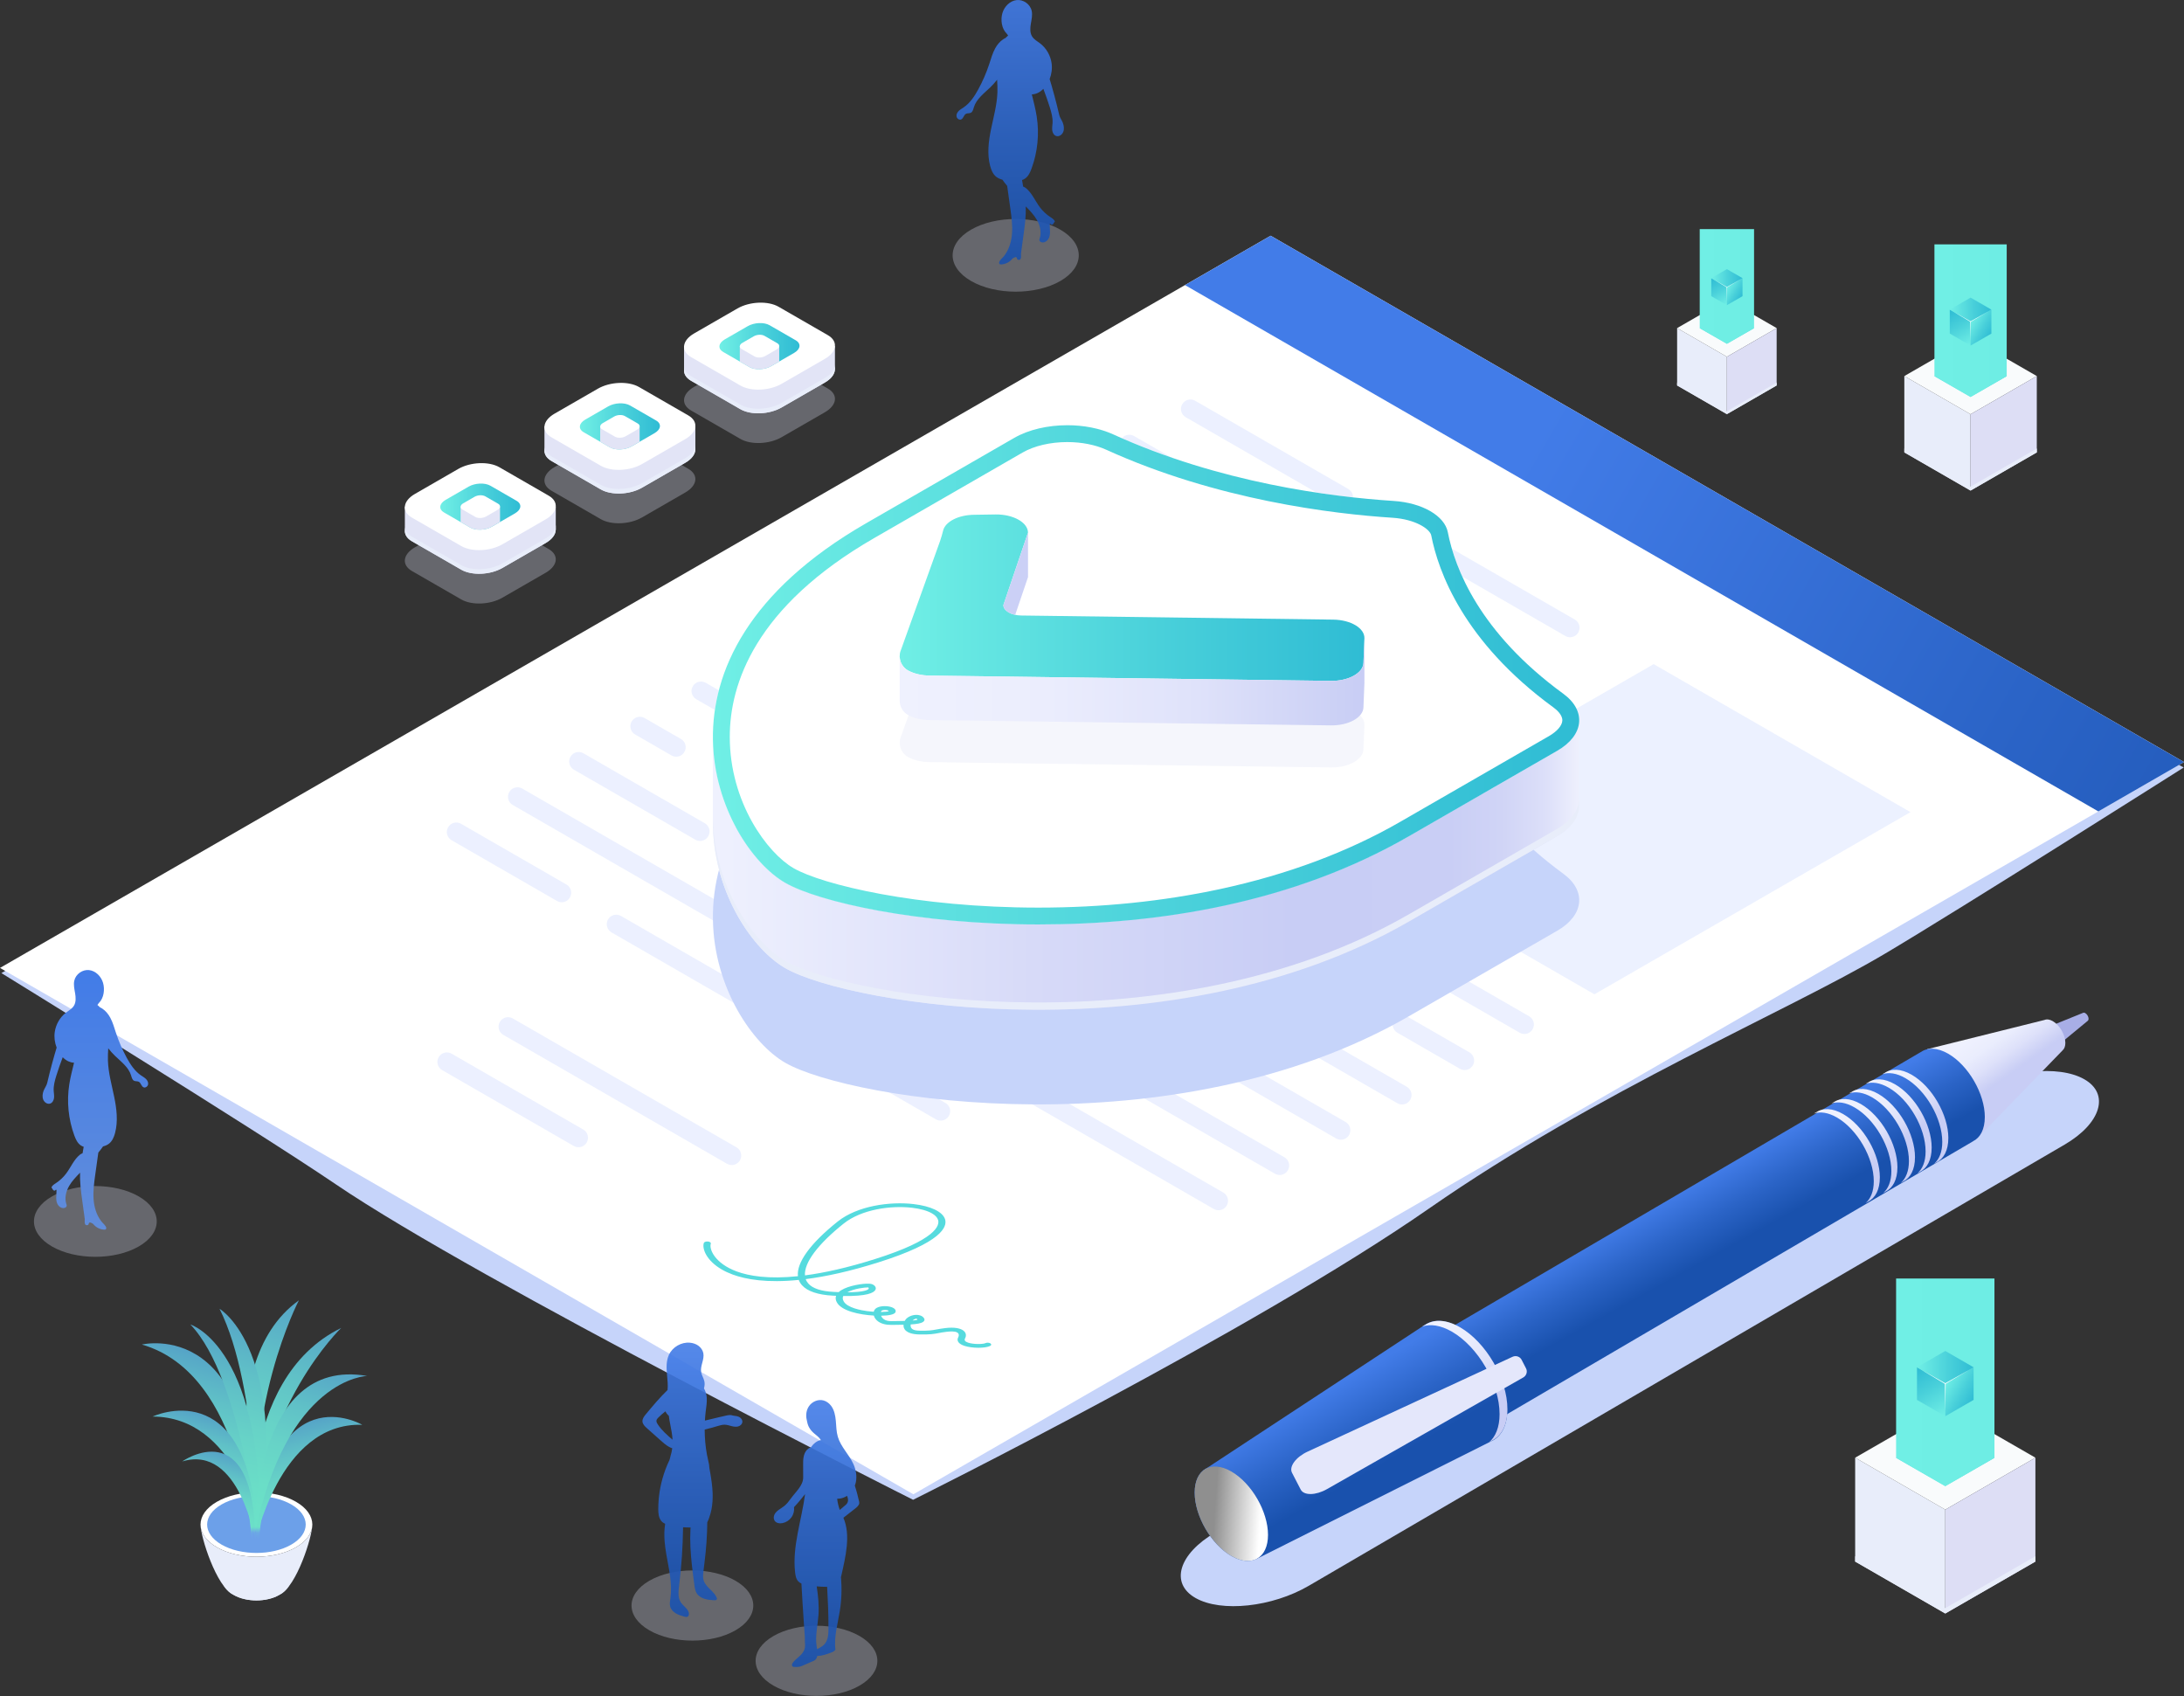 <svg width="367" height="285" viewBox="0 0 367 285" fill="none" xmlns="http://www.w3.org/2000/svg">
<rect x="0" y="0" width="367" height="285" fill="#333333" stroke="none"/>
<g style="mix-blend-mode:multiply">
<path d="M153.435 251.973C153.435 251.973 80.555 215.356 56.413 198.961C42.409 189.452 0.232 163.484 0.232 163.484L213.469 43.525L366.952 128.944C366.952 128.944 329.39 152.743 316.634 160.295C300.241 169.999 268.711 183.166 240.102 203.06C210.53 223.623 153.435 251.973 153.435 251.973Z" fill="#C6D4FA"/>
</g>
<path d="M153.483 251.048L0 162.617L213.517 39.602L367 128.029L153.483 251.048Z" fill="white"/>
<path d="M352.606 136.322L199.123 47.894L213.518 39.602L367.001 128.029L352.606 136.322Z" fill="url(#paint0_linear_188_37076)"/>
<path opacity="0.3" d="M224.762 142.183L267.922 167.048L321.041 136.443L277.881 111.578L224.762 142.183Z" fill="#BFCEFF"/>
<path d="M121.311 213.294C118.65 211.762 117.968 209.746 118.269 208.834C118.327 208.662 118.634 208.549 118.959 208.578C119.281 208.609 119.498 208.773 119.443 208.944C119.136 209.868 120.125 212.26 123.801 213.613C125.871 214.375 129.119 214.927 134.086 214.41C133.829 212.141 136.153 208.908 140.768 205.223C144.098 202.567 149.562 201.836 153.497 202.29C156.431 202.63 158.416 203.587 158.81 204.851C159.201 206.112 158.265 208.728 147.606 212.086C142.787 213.603 138.756 214.473 135.392 214.9C135.489 215.177 135.64 215.43 135.846 215.66C136.578 216.475 138 216.942 140.075 217.047C140.377 217.063 140.662 217.076 140.932 217.084C141.169 216.868 141.487 216.668 141.888 216.486C143.334 215.826 145.681 215.539 146.39 215.707C146.91 215.831 147.325 216.253 147.114 216.681C146.85 217.216 145.663 217.796 141.703 217.736C141.571 218 141.59 218.29 141.759 218.609C142.34 219.717 144.717 220.144 145.71 220.276C146.104 220.329 146.477 220.366 146.826 220.387C146.852 220.271 146.895 220.162 146.953 220.068C147.283 219.519 148.38 219.355 149.247 219.479C150.151 219.609 150.656 220.007 150.479 220.45C150.331 220.817 149.472 221.03 148.058 221.051C148.137 221.265 148.288 221.476 148.531 221.645C148.848 221.866 149.263 221.969 149.799 221.959C150.09 221.953 150.394 221.948 150.703 221.946C151.058 221.94 151.541 221.935 152.033 221.922C152.075 221.843 152.12 221.771 152.165 221.711C152.464 221.297 153.204 220.888 154.044 220.906C154.322 220.912 154.998 220.983 155.295 221.51C155.443 221.771 155.289 221.961 155.133 222.075C154.776 222.336 154.06 222.455 153.035 222.515C152.987 222.787 153.035 223.074 153.28 223.272C153.513 223.457 153.915 223.552 154.509 223.562C156.132 223.591 156.6 223.504 157.303 223.37C157.697 223.296 158.141 223.212 158.844 223.127C160.433 222.937 161.279 223.188 161.707 223.428C162.399 223.821 162.407 224.417 162.175 224.842C161.995 225.169 162.159 225.401 162.685 225.575C163.65 225.894 165.228 225.831 165.566 225.665C165.806 225.546 166.184 225.554 166.406 225.683C166.628 225.812 166.615 226.013 166.372 226.129C165.524 226.543 163.346 226.535 162.056 226.11C161.075 225.786 160.7 225.258 161.028 224.662C161.16 224.42 161.191 224.064 160.843 223.863C160.843 223.863 160.84 223.863 160.837 223.86C160.446 223.639 159.68 223.676 159.106 223.744C158.477 223.818 158.067 223.897 157.705 223.966C156.931 224.114 156.32 224.23 154.47 224.195C153.233 224.172 152.601 223.871 152.287 223.62C151.895 223.309 151.795 222.921 151.832 222.56C151.488 222.568 151.124 222.573 150.735 222.579C150.431 222.581 150.132 222.587 149.847 222.592C148.922 222.61 148.139 222.415 147.584 222.027C147.169 221.737 146.934 221.378 146.842 221.025C144.418 220.888 141.386 220.252 140.612 218.778C140.411 218.398 140.374 218.037 140.495 217.702C140.324 217.694 140.147 217.686 139.964 217.678C137.477 217.549 135.682 216.947 134.77 215.932C134.525 215.657 134.342 215.359 134.226 215.032C128.903 215.573 125.379 214.961 123.119 214.13C122.432 213.877 121.829 213.595 121.306 213.291L121.311 213.294ZM156.603 203.851C155.828 203.405 154.676 203.076 153.249 202.909C149.707 202.501 144.78 203.165 141.762 205.576C137.398 209.058 135.111 212.165 135.265 214.273C138.473 213.853 142.343 213.009 146.998 211.543C157.425 208.259 157.911 205.84 157.636 204.954C157.507 204.54 157.15 204.165 156.603 203.851ZM149.25 220.178C149.168 220.131 149.041 220.107 148.946 220.094C148.679 220.057 148.211 220.07 148.092 220.265C148.065 220.31 148.042 220.366 148.026 220.424C148.702 220.413 149.173 220.35 149.326 220.292C149.332 220.244 149.3 220.21 149.25 220.181V220.178ZM145.895 216.293C145.396 216.275 143.472 216.499 142.385 217.113C145.33 217.103 145.856 216.668 145.938 216.565C146.036 216.443 145.951 216.338 145.895 216.293ZM154.031 221.55C154.031 221.55 154.015 221.542 154.01 221.539C153.917 221.526 153.566 221.634 153.352 221.858C153.759 221.824 154.068 221.777 154.169 221.711C154.169 221.706 154.166 221.7 154.161 221.692C154.116 221.611 154.063 221.568 154.034 221.553L154.031 221.55Z" fill="#56DBDE"/>
<g opacity="0.3">
<path d="M122.96 195.735C122.688 195.735 122.413 195.667 122.162 195.522L84.576 173.866C83.812 173.426 83.55 172.45 83.992 171.688C84.433 170.925 85.411 170.664 86.175 171.105L123.761 192.76C124.525 193.2 124.786 194.176 124.345 194.939C124.049 195.45 123.512 195.738 122.96 195.738V195.735Z" fill="#BFCEFF"/>
<path d="M97.208 192.742C96.935 192.742 96.66 192.673 96.409 192.528L74.297 179.788C73.533 179.348 73.271 178.372 73.713 177.61C74.154 176.847 75.132 176.586 75.896 177.027L98.008 189.767C98.772 190.207 99.034 191.183 98.593 191.945C98.297 192.457 97.76 192.744 97.208 192.744V192.742Z" fill="#BFCEFF"/>
<path d="M225.769 85.129C225.496 85.129 225.222 85.061 224.971 84.916L199.242 70.092C198.478 69.652 198.216 68.676 198.658 67.913C199.099 67.151 200.077 66.887 200.841 67.331L226.57 82.154C227.333 82.595 227.595 83.571 227.154 84.333C226.858 84.845 226.321 85.132 225.769 85.132V85.129Z" fill="#BFCEFF"/>
<path d="M263.829 107.06C263.556 107.06 263.282 106.991 263.03 106.846L233.683 89.939C232.92 89.498 232.658 88.522 233.099 87.76C233.541 86.998 234.519 86.737 235.283 87.177L264.63 104.084C265.393 104.525 265.655 105.501 265.214 106.263C264.918 106.775 264.381 107.062 263.829 107.062V107.06Z" fill="#BFCEFF"/>
<path d="M232.741 100.992C232.469 100.992 232.194 100.923 231.943 100.778L188.963 76.013C188.199 75.572 187.937 74.596 188.379 73.834C188.82 73.072 189.798 72.811 190.562 73.251L233.542 98.016C234.306 98.457 234.568 99.433 234.126 100.195C233.83 100.707 233.294 100.994 232.741 100.994V100.992Z" fill="#BFCEFF"/>
<path d="M253.548 112.981C253.275 112.981 253.001 112.913 252.749 112.768L240.773 105.868C240.009 105.427 239.748 104.451 240.189 103.689C240.631 102.927 241.609 102.663 242.372 103.106L254.349 110.006C255.112 110.447 255.374 111.422 254.933 112.185C254.637 112.696 254.1 112.984 253.548 112.984V112.981Z" fill="#BFCEFF"/>
<path d="M194.832 90.998C194.56 90.998 194.285 90.93 194.034 90.785L178.68 81.938C177.916 81.497 177.654 80.521 178.095 79.759C178.537 78.997 179.515 78.733 180.279 79.176L195.633 88.023C196.397 88.463 196.658 89.439 196.217 90.202C195.921 90.713 195.384 91.001 194.832 91.001V90.998Z" fill="#BFCEFF"/>
<path d="M227.676 109.92C227.404 109.92 227.129 109.851 226.878 109.706L202.215 95.497C201.451 95.057 201.189 94.081 201.631 93.319C202.072 92.556 203.05 92.295 203.814 92.736L228.477 106.945C229.241 107.385 229.503 108.361 229.061 109.123C228.765 109.635 228.229 109.923 227.676 109.923V109.92Z" fill="#BFCEFF"/>
<path d="M243.269 118.905C242.997 118.905 242.722 118.836 242.471 118.691L233.933 113.772C233.17 113.331 232.908 112.355 233.349 111.593C233.791 110.831 234.769 110.567 235.533 111.01L244.07 115.929C244.834 116.37 245.095 117.346 244.654 118.108C244.358 118.62 243.821 118.907 243.269 118.907V118.905Z" fill="#BFCEFF"/>
<path d="M201.767 106.838C201.495 106.838 201.22 106.769 200.969 106.624L168.402 87.86C167.638 87.419 167.377 86.443 167.818 85.681C168.259 84.919 169.237 84.655 170.001 85.098L202.568 103.862C203.332 104.303 203.593 105.279 203.152 106.041C202.856 106.553 202.319 106.84 201.767 106.84V106.838Z" fill="#BFCEFF"/>
<path d="M232.989 124.827C232.717 124.827 232.442 124.758 232.191 124.613L209.187 111.362C208.423 110.921 208.162 109.945 208.603 109.183C209.045 108.421 210.023 108.157 210.786 108.6L233.79 121.852C234.554 122.292 234.815 123.268 234.374 124.03C234.078 124.542 233.541 124.83 232.989 124.83V124.827Z" fill="#BFCEFF"/>
<path d="M165.402 97.733C165.13 97.733 164.855 97.664 164.604 97.519L158.123 93.784C157.359 93.344 157.097 92.368 157.539 91.606C157.98 90.843 158.958 90.582 159.722 91.023L166.203 94.758C166.967 95.198 167.229 96.174 166.787 96.936C166.491 97.448 165.955 97.736 165.402 97.736V97.733Z" fill="#BFCEFF"/>
<path d="M222.71 130.75C222.438 130.75 222.163 130.681 221.912 130.536L172.191 101.891C171.427 101.45 171.166 100.475 171.607 99.712C172.049 98.95 173.026 98.686 173.79 99.129L223.511 127.774C224.275 128.215 224.536 129.191 224.095 129.953C223.799 130.465 223.262 130.752 222.71 130.752V130.75Z" fill="#BFCEFF"/>
<path d="M172.175 113.48C171.902 113.48 171.627 113.412 171.376 113.266L147.842 99.706C147.078 99.266 146.816 98.29 147.257 97.528C147.699 96.765 148.677 96.504 149.441 96.945L172.978 110.505C173.742 110.945 174.004 111.921 173.562 112.684C173.266 113.195 172.73 113.483 172.177 113.483L172.175 113.48Z" fill="#BFCEFF"/>
<path d="M195.196 126.745C194.924 126.745 194.649 126.676 194.398 126.531L178.351 117.286C177.588 116.846 177.326 115.87 177.767 115.108C178.209 114.345 179.187 114.084 179.951 114.525L195.997 123.77C196.761 124.21 197.023 125.186 196.581 125.948C196.285 126.46 195.749 126.748 195.196 126.748V126.745Z" fill="#BFCEFF"/>
<path d="M179.147 129.342C178.875 129.342 178.6 129.273 178.349 129.128L137.562 105.629C136.798 105.189 136.537 104.213 136.978 103.451C137.42 102.688 138.398 102.424 139.161 102.868L179.948 126.367C180.712 126.807 180.974 127.783 180.532 128.545C180.236 129.057 179.7 129.345 179.147 129.345V129.342Z" fill="#BFCEFF"/>
<path d="M222.186 154.14C221.914 154.14 221.639 154.071 221.388 153.926L186.646 133.911C185.882 133.471 185.621 132.495 186.062 131.733C186.504 130.97 187.482 130.709 188.245 131.15L222.987 151.164C223.751 151.605 224.013 152.581 223.571 153.343C223.275 153.855 222.739 154.142 222.186 154.142V154.14Z" fill="#BFCEFF"/>
<path d="M256.156 173.714C255.884 173.714 255.609 173.645 255.358 173.5L228.916 158.265C228.152 157.824 227.89 156.848 228.332 156.086C228.773 155.324 229.751 155.063 230.515 155.503L256.957 170.738C257.721 171.179 257.983 172.155 257.541 172.917C257.245 173.429 256.709 173.716 256.156 173.716V173.714Z" fill="#BFCEFF"/>
<path d="M246.116 179.772C245.843 179.772 245.568 179.703 245.317 179.558L234.824 173.513C234.06 173.072 233.799 172.096 234.24 171.334C234.681 170.572 235.659 170.311 236.423 170.751L246.916 176.797C247.68 177.237 247.942 178.213 247.501 178.975C247.205 179.487 246.668 179.775 246.116 179.775V179.772Z" fill="#BFCEFF"/>
<path d="M228.625 169.697C228.353 169.697 228.078 169.628 227.827 169.483L193.738 149.843C192.974 149.402 192.713 148.426 193.154 147.664C193.595 146.902 194.573 146.641 195.337 147.081L229.426 166.721C230.19 167.162 230.452 168.138 230.01 168.9C229.714 169.412 229.178 169.699 228.625 169.699V169.697Z" fill="#BFCEFF"/>
<path d="M186.296 145.308C186.024 145.308 185.749 145.239 185.498 145.094L151.113 125.282C150.349 124.842 150.088 123.866 150.529 123.104C150.97 122.341 151.948 122.08 152.712 122.521L187.097 142.332C187.861 142.773 188.123 143.749 187.681 144.511C187.385 145.023 186.849 145.31 186.296 145.31V145.308Z" fill="#BFCEFF"/>
<path d="M144.362 121.147C144.09 121.147 143.815 121.078 143.564 120.933L127.279 111.551C126.515 111.111 126.254 110.135 126.695 109.372C127.136 108.61 128.114 108.346 128.878 108.789L145.163 118.172C145.927 118.612 146.188 119.588 145.747 120.35C145.451 120.862 144.914 121.15 144.362 121.15V121.147Z" fill="#BFCEFF"/>
<path d="M149.695 136.066C149.423 136.066 149.148 135.997 148.897 135.852L117.002 117.476C116.238 117.035 115.976 116.059 116.418 115.297C116.859 114.535 117.837 114.274 118.601 114.714L150.496 133.091C151.26 133.531 151.521 134.507 151.08 135.269C150.784 135.781 150.247 136.069 149.695 136.069V136.066Z" fill="#BFCEFF"/>
<path d="M210.52 171.109C210.248 171.109 209.973 171.041 209.722 170.896L155.537 139.676C154.773 139.236 154.511 138.26 154.953 137.497C155.394 136.735 156.372 136.471 157.136 136.914L211.321 168.134C212.085 168.574 212.346 169.55 211.905 170.313C211.609 170.824 211.072 171.112 210.52 171.112V171.109Z" fill="#BFCEFF"/>
<path d="M235.598 185.558C235.326 185.558 235.051 185.49 234.8 185.345L216.66 174.892C215.896 174.451 215.634 173.475 216.076 172.713C216.517 171.951 217.495 171.69 218.259 172.13L236.399 182.583C237.163 183.024 237.425 184 236.983 184.762C236.687 185.274 236.151 185.561 235.598 185.561V185.558Z" fill="#BFCEFF"/>
<path d="M113.626 127.129C113.354 127.129 113.079 127.061 112.828 126.915L106.722 123.397C105.959 122.956 105.697 121.98 106.138 121.218C106.58 120.456 107.558 120.192 108.322 120.635L114.427 124.154C115.191 124.594 115.453 125.57 115.011 126.333C114.715 126.844 114.179 127.132 113.626 127.132V127.129Z" fill="#BFCEFF"/>
<path d="M152.043 149.262C151.771 149.262 151.496 149.193 151.245 149.048L120.793 131.502C120.029 131.062 119.767 130.086 120.209 129.324C120.65 128.561 121.628 128.298 122.392 128.741L152.844 146.286C153.608 146.727 153.869 147.703 153.428 148.465C153.132 148.977 152.595 149.264 152.043 149.264V149.262Z" fill="#BFCEFF"/>
<path d="M187.791 169.86C187.519 169.86 187.244 169.791 186.993 169.646L159.01 153.525C158.246 153.084 157.984 152.108 158.425 151.346C158.867 150.584 159.845 150.322 160.609 150.763L188.592 166.884C189.356 167.325 189.617 168.301 189.176 169.063C188.88 169.575 188.343 169.862 187.791 169.862V169.86Z" fill="#BFCEFF"/>
<path d="M225.318 191.481C225.046 191.481 224.771 191.412 224.52 191.267L193.574 173.437C192.81 172.996 192.548 172.02 192.99 171.258C193.431 170.496 194.409 170.235 195.173 170.675L226.119 188.506C226.883 188.946 227.145 189.922 226.703 190.684C226.407 191.196 225.871 191.484 225.318 191.484V191.481Z" fill="#BFCEFF"/>
<path d="M117.634 141.283C117.362 141.283 117.087 141.215 116.836 141.07L96.441 129.319C95.677 128.878 95.416 127.902 95.857 127.14C96.299 126.378 97.276 126.114 98.04 126.557L118.435 138.308C119.199 138.748 119.461 139.724 119.019 140.487C118.723 140.998 118.187 141.286 117.634 141.286V141.283Z" fill="#BFCEFF"/>
<path d="M169.487 171.159C169.214 171.159 168.939 171.09 168.688 170.945L123.474 144.896C122.711 144.455 122.449 143.479 122.89 142.717C123.332 141.955 124.31 141.694 125.074 142.134L170.287 168.184C171.051 168.624 171.313 169.6 170.872 170.362C170.576 170.874 170.039 171.162 169.487 171.162V171.159Z" fill="#BFCEFF"/>
<path d="M215.036 197.404C214.764 197.404 214.489 197.335 214.238 197.19L177.094 175.788C176.33 175.348 176.068 174.372 176.509 173.609C176.951 172.847 177.929 172.586 178.693 173.027L215.837 194.429C216.601 194.869 216.863 195.845 216.421 196.607C216.125 197.119 215.589 197.407 215.036 197.407V197.404Z" fill="#BFCEFF"/>
<path d="M121.028 155.086C120.756 155.086 120.481 155.018 120.23 154.873L86.162 135.243C85.398 134.803 85.136 133.827 85.578 133.065C86.019 132.302 86.997 132.041 87.761 132.482L121.829 152.111C122.593 152.552 122.854 153.528 122.413 154.29C122.117 154.802 121.58 155.089 121.028 155.089V155.086Z" fill="#BFCEFF"/>
<path d="M145.178 168.999C144.906 168.999 144.631 168.93 144.38 168.785L128.611 159.698C127.847 159.258 127.586 158.282 128.027 157.52C128.468 156.757 129.446 156.496 130.21 156.937L145.979 166.023C146.743 166.464 147.005 167.44 146.563 168.202C146.267 168.714 145.731 169.001 145.178 169.001V168.999Z" fill="#BFCEFF"/>
<path d="M204.758 203.327C204.486 203.327 204.211 203.258 203.96 203.113L152.619 173.534C151.855 173.094 151.593 172.118 152.035 171.356C152.476 170.593 153.454 170.332 154.218 170.773L205.559 200.352C206.323 200.792 206.584 201.768 206.143 202.53C205.847 203.042 205.31 203.329 204.758 203.329V203.327Z" fill="#BFCEFF"/>
<path d="M94.387 151.581C94.115 151.581 93.84 151.512 93.589 151.367L75.883 141.164C75.119 140.724 74.857 139.748 75.299 138.986C75.74 138.223 76.718 137.96 77.482 138.403L95.188 148.605C95.952 149.046 96.214 150.022 95.772 150.784C95.476 151.296 94.94 151.583 94.387 151.583V151.581Z" fill="#BFCEFF"/>
<path d="M158.066 188.27C157.794 188.27 157.519 188.201 157.268 188.056L102.756 156.65C101.992 156.209 101.73 155.233 102.172 154.471C102.613 153.709 103.591 153.447 104.355 153.888L158.867 185.295C159.631 185.735 159.893 186.711 159.451 187.473C159.155 187.985 158.619 188.273 158.066 188.273V188.27Z" fill="#BFCEFF"/>
</g>
<path d="M49.733 259.96C46.065 262.073 40.117 262.073 36.449 259.96C32.78 257.847 32.78 254.418 36.449 252.305C40.117 250.193 46.065 250.193 49.733 252.305C53.402 254.418 53.402 257.847 49.733 259.96Z" fill="white"/>
<path d="M48.947 259.506C45.712 261.371 40.468 261.371 37.233 259.506C33.998 257.641 33.998 254.621 37.233 252.756C40.468 250.891 45.712 250.891 48.947 252.756C52.183 254.621 52.183 257.641 48.947 259.506Z" fill="#6CA0E9"/>
<path d="M49.733 259.96C46.065 262.073 40.117 262.073 36.449 259.96C34.614 258.902 33.697 257.518 33.697 256.133C33.697 258.188 36.348 266.549 39.171 267.902H39.179C39.216 267.926 39.251 267.95 39.288 267.971C41.389 269.181 44.793 269.181 46.895 267.971C46.934 267.95 46.966 267.923 47.003 267.902H47.011C49.836 266.549 52.485 258.185 52.485 256.133C52.485 257.518 51.568 258.902 49.733 259.96Z" fill="#E8EDFA"/>
<g style="mix-blend-mode:multiply">
<path d="M47.629 267.056H47.621C47.579 267.079 47.539 267.103 47.494 267.124C45.062 268.335 41.116 268.335 38.685 267.124C38.64 267.1 38.6 267.077 38.558 267.056H38.55C38.233 266.924 37.915 266.723 37.603 266.473C38.108 267.14 38.637 267.646 39.171 267.902H39.179C39.216 267.926 39.25 267.95 39.287 267.971C41.389 269.182 44.793 269.182 46.894 267.971C46.934 267.95 46.966 267.923 47.003 267.902H47.011C47.544 267.646 48.073 267.14 48.578 266.473C48.266 266.726 47.949 266.924 47.632 267.056H47.629Z" fill="#E8EDFA"/>
</g>
<mask id="mask0_188_37076" style="mask-type:luminance" maskUnits="userSpaceOnUse" x="9" y="215" width="66" height="43">
<path d="M74.606 236.178C74.606 247.433 60.576 257.145 42.674 257.145C24.772 257.145 9.777 247.436 9.777 236.178C9.777 224.921 24.291 215.797 42.19 215.797C60.09 215.797 74.606 224.921 74.606 236.178Z" fill="white"/>
</mask>
<g mask="url(#mask0_188_37076)">
<path d="M57.343 223.1C57.343 223.1 43.599 236.177 42.349 259.515C42.349 259.515 39.587 231.738 57.343 223.1Z" fill="url(#paint1_linear_188_37076)"/>
<path d="M50.227 218.463C50.227 218.463 40.55 236.892 43.64 260.122C43.64 260.122 34.859 229.488 50.227 218.463Z" fill="url(#paint2_linear_188_37076)"/>
<path d="M36.891 219.885C36.891 219.885 49.044 226.938 43.192 259.893C43.192 259.893 43.586 233.2 36.891 219.885Z" fill="url(#paint3_linear_188_37076)"/>
<path d="M23.842 225.892C23.842 225.892 44.39 220.875 42.318 259.151C42.318 259.151 41.181 230.901 23.842 225.892Z" fill="url(#paint4_linear_188_37076)"/>
<path d="M31.994 222.52C31.994 222.52 44.869 226.434 43.582 259.911C43.582 259.911 40.788 231.696 31.994 222.52Z" fill="url(#paint5_linear_188_37076)"/>
<path d="M25.652 237.989C25.652 237.989 41.403 230.527 43.171 256.551C43.171 256.551 39.735 238.053 25.652 237.989Z" fill="url(#paint6_linear_188_37076)"/>
<path d="M60.876 239.377C60.876 239.377 45.381 230.321 42.746 259.647C42.746 259.647 46.798 238.889 60.876 239.377Z" fill="url(#paint7_linear_188_37076)"/>
<path d="M30.613 245.534C30.613 245.534 42.772 236.961 42.904 258.978C42.904 258.978 40.314 242.572 30.613 245.534Z" fill="url(#paint8_linear_188_37076)"/>
<path d="M61.695 231.171C61.695 231.171 48.157 231.406 42.733 258.078C42.733 258.078 42.284 227.779 61.695 231.171Z" fill="url(#paint9_linear_188_37076)"/>
</g>
<g style="mix-blend-mode:multiply" opacity="0.3">
<path d="M124.418 73.742L116.142 68.973C114.368 67.953 114.593 66.17 116.639 64.99L123.921 60.794C125.966 59.615 129.062 59.486 130.835 60.509L139.111 65.278C140.884 66.299 140.66 68.082 138.614 69.261L131.332 73.457C129.286 74.636 126.191 74.766 124.418 73.742Z" fill="#DFE2F5"/>
</g>
<path d="M140.305 58.157H135.421L130.832 55.514C129.061 54.493 125.964 54.62 123.918 55.799L119.826 58.157H114.947V62.034H114.958C114.862 62.76 115.246 63.467 116.139 63.981L124.415 68.75C126.188 69.77 129.283 69.644 131.329 68.465L138.611 64.268C139.721 63.63 140.29 62.812 140.3 62.037H140.305V58.16V58.157Z" fill="#E2E4F6"/>
<g style="mix-blend-mode:multiply">
<path d="M114.96 61.266H114.949V61.482C114.949 61.411 114.949 61.34 114.96 61.266Z" fill="#E8EDFA"/>
<path d="M138.613 63.496L131.331 67.693C129.285 68.872 126.19 69.001 124.417 67.978L116.141 63.209C115.372 62.766 114.981 62.178 114.949 61.558V62.03H114.959C114.864 62.755 115.248 63.462 116.141 63.977L124.417 68.745C126.19 69.766 129.285 69.64 131.331 68.46L138.613 64.264C139.723 63.626 140.292 62.808 140.302 62.032H140.307V61.268H140.302C140.292 62.043 139.723 62.861 138.613 63.499V63.496Z" fill="#E8EDFA"/>
</g>
<path d="M124.418 64.772L116.142 60.003C114.368 58.982 114.593 57.199 116.639 56.02L123.921 51.823C125.966 50.644 129.062 50.515 130.835 51.538L139.111 56.307C140.884 57.328 140.66 59.111 138.614 60.29L131.332 64.487C129.286 65.666 126.191 65.795 124.418 64.772Z" fill="white"/>
<path d="M133.454 59.285L130.938 60.735L129.59 61.511C128.503 62.139 126.859 62.204 125.921 61.664L124.311 60.738L121.531 59.134C120.592 58.593 120.708 57.647 121.792 57.019L125.659 54.793C126.745 54.17 128.387 54.102 129.328 54.642L133.715 57.172C134.656 57.712 134.537 58.659 133.454 59.285Z" fill="url(#paint10_linear_188_37076)"/>
<g style="mix-blend-mode:multiply">
<path d="M130.941 58.143V60.738L129.593 61.514C128.507 62.141 126.862 62.207 125.924 61.666L124.314 60.741V58.156L130.941 58.143Z" fill="#E2E4F6"/>
</g>
<path d="M126.789 59.884L124.627 58.639C124.164 58.372 124.222 57.906 124.756 57.597L126.659 56.5C127.193 56.191 128.002 56.157 128.467 56.426L130.629 57.671C131.092 57.937 131.034 58.404 130.5 58.713L128.597 59.81C128.063 60.118 127.254 60.153 126.789 59.884Z" fill="white"/>
<g style="mix-blend-mode:multiply" opacity="0.3">
<path d="M100.961 87.223L92.685 82.454C90.911 81.433 91.136 79.65 93.182 78.471L100.464 74.275C102.509 73.095 105.605 72.966 107.378 73.99L115.654 78.758C117.427 79.779 117.203 81.562 115.157 82.741L107.875 86.938C105.829 88.117 102.734 88.246 100.961 87.223Z" fill="#DFE2F5"/>
</g>
<path d="M116.848 71.633H111.964L107.375 68.99C105.604 67.97 102.507 68.096 100.461 69.275L96.369 71.633H91.49V75.511H91.501C91.405 76.236 91.789 76.943 92.682 77.457L100.958 82.226C102.731 83.247 105.826 83.121 107.872 81.941L115.154 77.745C116.264 77.107 116.833 76.289 116.843 75.513H116.848V71.636V71.633Z" fill="#E2E4F6"/>
<g style="mix-blend-mode:multiply">
<path d="M91.505 74.746H91.494V74.962C91.494 74.891 91.494 74.82 91.505 74.746Z" fill="#E8EDFA"/>
<path d="M115.158 76.977L107.876 81.173C105.83 82.352 102.735 82.482 100.962 81.458L92.686 76.689C91.917 76.246 91.525 75.658 91.494 75.038V75.51H91.504C91.409 76.236 91.793 76.943 92.686 77.457L100.962 82.226C102.735 83.247 105.83 83.12 107.876 81.941L115.158 77.744C116.268 77.106 116.836 76.288 116.847 75.513H116.852V74.748H116.847C116.836 75.523 116.268 76.341 115.158 76.98V76.977Z" fill="#E8EDFA"/>
</g>
<path d="M100.961 78.252L92.685 73.483C90.911 72.462 91.136 70.679 93.182 69.5L100.464 65.304C102.509 64.125 105.605 63.995 107.378 65.019L115.654 69.788C117.427 70.809 117.203 72.592 115.157 73.771L107.875 77.967C105.829 79.146 102.734 79.275 100.961 78.252Z" fill="white"/>
<path d="M110.001 72.765L107.484 74.216L106.136 74.991C105.05 75.619 103.406 75.685 102.468 75.144L100.858 74.218L98.077 72.615C97.139 72.074 97.255 71.127 98.339 70.499L102.206 68.273C103.292 67.651 104.934 67.582 105.875 68.123L110.262 70.652C111.203 71.193 111.084 72.14 110.001 72.765Z" fill="url(#paint11_linear_188_37076)"/>
<g style="mix-blend-mode:multiply">
<path d="M107.484 71.621V74.217L106.136 74.992C105.049 75.62 103.405 75.686 102.467 75.145L100.857 74.219V71.634L107.484 71.621Z" fill="#E2E4F6"/>
</g>
<path d="M103.332 73.364L101.17 72.119C100.707 71.853 100.765 71.386 101.299 71.077L103.202 69.98C103.736 69.671 104.545 69.637 105.01 69.906L107.172 71.151C107.635 71.418 107.577 71.885 107.043 72.193L105.14 73.29C104.606 73.599 103.797 73.633 103.332 73.364Z" fill="white"/>
<g style="mix-blend-mode:multiply" opacity="0.3">
<path d="M77.502 100.705L69.226 95.936C67.452 94.915 67.677 93.132 69.723 91.953L77.005 87.757C79.05 86.578 82.146 86.449 83.919 87.472L92.195 92.241C93.969 93.262 93.744 95.045 91.698 96.224L84.416 100.42C82.37 101.599 79.275 101.729 77.502 100.705Z" fill="#DFE2F5"/>
</g>
<path d="M93.391 85.116H88.507L83.918 82.473C82.147 81.452 79.05 81.579 77.004 82.758L72.912 85.116H68.033V88.993H68.043C67.948 89.719 68.332 90.425 69.225 90.94L77.501 95.709C79.274 96.73 82.369 96.603 84.415 95.424L91.697 91.227C92.807 90.589 93.376 89.771 93.386 88.996H93.391V85.118V85.116Z" fill="#E2E4F6"/>
<g style="mix-blend-mode:multiply">
<path d="M68.044 88.228H68.033V88.445C68.033 88.374 68.033 88.302 68.044 88.228Z" fill="#E8EDFA"/>
<path d="M91.697 90.459L84.415 94.656C82.369 95.835 79.274 95.964 77.501 94.941L69.225 90.172C68.456 89.729 68.065 89.141 68.033 88.521V88.993H68.043C67.948 89.718 68.332 90.425 69.225 90.939L77.501 95.708C79.274 96.729 82.369 96.602 84.415 95.423L91.697 91.227C92.807 90.589 93.376 89.771 93.386 88.995H93.391V88.231H93.386C93.376 89.006 92.807 89.824 91.697 90.462V90.459Z" fill="#E8EDFA"/>
</g>
<path d="M77.502 91.734L69.226 86.966C67.452 85.945 67.677 84.162 69.723 82.983L77.005 78.786C79.05 77.607 82.146 77.478 83.919 78.501L92.195 83.27C93.969 84.291 93.744 86.074 91.698 87.253L84.416 91.45C82.37 92.629 79.275 92.758 77.502 91.734Z" fill="white"/>
<path d="M86.54 86.249L84.023 87.7L82.675 88.476C81.589 89.103 79.945 89.169 79.007 88.629L77.397 87.703L74.617 86.099C73.678 85.558 73.794 84.611 74.878 83.984L78.745 81.757C79.831 81.135 81.473 81.066 82.414 81.607L86.801 84.137C87.742 84.677 87.623 85.624 86.54 86.249Z" fill="url(#paint12_linear_188_37076)"/>
<g style="mix-blend-mode:multiply">
<path d="M84.025 85.103V87.699L82.677 88.475C81.591 89.102 79.946 89.168 79.008 88.627L77.398 87.702V85.117L84.025 85.103Z" fill="#E2E4F6"/>
</g>
<path d="M79.873 86.847L77.711 85.602C77.248 85.335 77.306 84.868 77.84 84.56L79.743 83.463C80.277 83.154 81.086 83.12 81.551 83.389L83.713 84.634C84.176 84.9 84.118 85.367 83.584 85.675L81.681 86.773C81.147 87.081 80.338 87.116 79.873 86.847Z" fill="white"/>
<g style="mix-blend-mode:multiply" opacity="0.3">
<path d="M178.173 47.215C174.034 49.599 167.326 49.599 163.186 47.215C159.047 44.831 159.047 40.964 163.186 38.579C167.326 36.195 174.034 36.195 178.173 38.579C182.312 40.964 182.312 44.831 178.173 47.215Z" fill="#DFE2F5"/>
</g>
<path opacity="0.9" d="M178.612 20.655C178.434 20.19 178.112 19.808 177.998 19.323C177.869 18.771 177.737 18.223 177.599 17.674C177.324 16.579 177.028 15.488 176.716 14.401C176.608 14.026 176.494 13.654 176.383 13.282C176.709 12.441 176.838 11.515 176.709 10.616C176.521 9.307 175.82 8.089 174.808 7.311C174.314 6.931 173.732 6.633 173.412 6.084C173.053 5.472 173.106 4.689 173.225 3.979C173.344 3.27 173.521 2.539 173.368 1.835C173.119 0.682 171.946 -0.109 170.838 0.012C169.731 0.134 168.776 1.067 168.446 2.194C168.113 3.325 168.309 4.808 169.149 5.628C169.252 5.728 169.321 5.865 169.405 5.981C169.257 6.1 169.115 6.227 168.985 6.372C168.819 6.44 168.657 6.546 168.533 6.63C168.274 6.804 168.042 7.015 167.835 7.25C167.598 7.522 167.391 7.822 167.22 8.139C166.776 8.957 166.53 9.861 166.239 10.745C165.753 12.222 165.131 13.654 164.386 15.021C163.76 16.168 163.017 17.3 161.939 18.038C161.653 18.233 161.341 18.402 161.095 18.647C160.85 18.893 160.672 19.241 160.739 19.581C160.805 19.921 161.188 20.201 161.508 20.069C161.902 19.908 161.946 19.32 162.322 19.122C162.565 18.993 162.88 19.069 163.128 18.951C163.456 18.793 163.54 18.378 163.646 18.03C164.072 16.622 165.361 15.688 166.419 14.665C166.826 14.269 167.201 13.842 167.555 13.398C167.595 14.1 167.632 14.799 167.608 15.501C167.537 17.595 166.961 19.634 166.538 21.689C166.115 23.741 165.848 25.893 166.392 27.916C166.572 28.584 166.857 29.256 167.394 29.694C167.698 29.942 168.057 30.087 168.438 30.185C168.689 30.546 168.964 30.894 169.247 31.234C169.31 31.691 169.374 32.147 169.437 32.603C169.548 33.395 169.659 34.186 169.768 34.975C169.966 36.391 170.164 37.821 170.056 39.245C170.008 39.886 169.892 40.527 169.694 41.139C169.495 41.751 169.215 42.336 168.835 42.853C168.718 43.012 168.605 43.167 168.459 43.299C168.293 43.449 168.145 43.621 168.02 43.806C167.957 43.898 167.899 43.995 167.886 44.104C167.872 44.214 167.912 44.336 168.01 44.391C168.073 44.425 168.147 44.428 168.221 44.425C168.93 44.399 169.622 44.059 170.074 43.513C170.19 43.373 170.354 43.296 170.524 43.228C170.603 43.196 170.693 43.17 170.769 43.209C170.841 43.246 170.87 43.331 170.891 43.407C170.912 43.484 170.936 43.568 170.999 43.616C171.026 43.637 171.063 43.637 171.094 43.642V43.647C171.11 43.66 171.134 43.653 171.153 43.658C171.158 43.658 171.163 43.66 171.168 43.663C171.168 43.663 171.171 43.663 171.174 43.663C171.211 43.668 171.242 43.668 171.279 43.65C171.306 43.647 171.332 43.65 171.356 43.639C171.438 43.602 171.491 43.523 171.523 43.439C171.623 43.175 171.554 42.882 171.565 42.603C171.716 41.508 171.864 40.413 172.014 39.319C172.226 37.781 172.424 36.23 172.368 34.679C173.061 35.386 173.753 36.103 174.245 36.958C174.795 37.918 175.062 39.105 174.679 40.142C174.62 40.295 174.652 40.44 174.766 40.559C174.879 40.677 175.049 40.73 175.212 40.733C175.62 40.74 175.995 40.464 176.196 40.11C176.397 39.757 176.449 39.337 176.447 38.931C176.444 38.525 176.391 38.119 176.397 37.712C176.397 37.673 176.402 37.626 176.436 37.604C176.471 37.583 176.518 37.599 176.547 37.626C176.579 37.652 176.6 37.689 176.632 37.712C176.709 37.773 176.827 37.755 176.907 37.697C176.986 37.639 177.036 37.549 177.084 37.465C177.131 37.38 177.182 37.291 177.258 37.23C177.166 36.884 176.817 36.673 176.516 36.478C175.836 36.038 175.236 35.476 174.75 34.832C173.941 33.756 173.426 32.432 172.376 31.588C172.247 31.482 172.094 31.414 171.935 31.353C171.869 30.986 171.803 30.617 171.745 30.248C171.922 30.187 172.094 30.111 172.252 30C172.81 29.612 173.109 28.958 173.341 28.32C174.367 25.534 174.668 22.488 174.208 19.557C174.015 18.323 173.687 17.088 173.391 15.859C173.714 15.849 174.034 15.772 174.332 15.64C174.705 15.474 175.035 15.224 175.329 14.928C175.715 15.954 176.082 16.986 176.41 18.033C176.677 18.887 176.925 19.771 176.875 20.665C176.851 21.079 176.767 21.494 176.82 21.905C176.872 22.316 177.108 22.744 177.507 22.857C177.972 22.992 178.464 22.641 178.654 22.195C178.863 21.707 178.789 21.137 178.598 20.642L178.612 20.655Z" fill="url(#paint13_linear_188_37076)"/>
<g style="mix-blend-mode:multiply" opacity="0.3">
<path d="M144.438 283.195C140.444 285.498 133.966 285.498 129.972 283.195C125.978 280.892 125.978 277.163 129.972 274.86C133.966 272.557 140.444 272.557 144.438 274.86C148.432 277.163 148.432 280.892 144.438 283.195Z" fill="#DFE2F5"/>
</g>
<g style="mix-blend-mode:multiply" opacity="0.3">
<path d="M123.586 273.906C119.593 276.208 113.114 276.208 109.12 273.906C105.127 271.603 105.127 267.873 109.12 265.571C113.114 263.268 119.593 263.268 123.586 265.571C127.58 267.873 127.58 271.603 123.586 273.906Z" fill="#DFE2F5"/>
</g>
<g opacity="0.9">
<path d="M124.15 238.031C123.928 237.93 123.685 237.888 123.444 237.87C123.265 237.856 123.125 237.806 122.953 237.767C122.506 237.667 121.951 237.846 121.517 237.943C121.28 237.999 121.042 238.052 120.804 238.107C120.019 238.286 119.236 238.471 118.454 238.666C118.483 238.178 118.517 237.69 118.578 237.202C118.676 236.419 118.814 235.633 118.763 234.844C118.729 234.29 118.578 233.731 118.295 233.259C118.406 232.869 118.446 232.468 118.362 232.072C118.248 231.542 117.92 231.072 117.825 230.537C117.635 229.471 118.399 228.4 118.187 227.337C118.087 226.836 117.769 226.388 117.354 226.087C116.94 225.786 116.432 225.626 115.922 225.581C114.481 225.454 113.006 226.311 112.404 227.625C111.933 228.651 111.981 229.83 112.084 230.954C112.163 231.808 112.264 232.681 112.177 233.531C110.868 234.797 109.697 236.197 108.534 237.595C108.236 237.954 107.921 238.363 107.958 238.827C107.995 239.286 108.362 239.639 108.706 239.945C109.475 240.631 110.247 241.317 111.016 242.003C111.455 242.393 111.896 242.786 112.409 243.074C112.586 243.174 112.774 243.253 112.964 243.319C112.901 243.77 112.806 244.216 112.668 244.651C112.605 244.859 112.581 245.086 112.502 245.287C112.396 245.548 112.264 245.798 112.153 246.054C111.711 247.088 111.36 248.164 111.106 249.259C110.908 250.114 110.77 250.984 110.691 251.86C110.641 252.419 110.617 252.981 110.617 253.545C110.617 254.242 110.675 254.991 111.117 255.529C111.294 255.745 111.526 255.895 111.775 256.022C111.616 256.974 111.608 257.95 111.68 258.91C111.735 259.644 111.836 260.372 111.96 261.094C112.38 263.55 113.006 266.032 112.658 268.498C112.592 268.97 112.488 269.458 112.615 269.917C112.75 270.408 113.133 270.804 113.572 271.062C114.011 271.321 114.508 271.463 114.999 271.603C115.166 271.65 115.346 271.695 115.504 271.629C115.784 271.51 115.821 271.117 115.716 270.833C115.47 270.163 114.767 269.775 114.384 269.174C113.887 268.393 113.998 267.388 114.111 266.47C114.518 263.191 114.743 259.892 114.783 256.589C115.203 256.616 115.623 256.629 116.046 256.626C116.038 256.734 116.025 256.842 116.02 256.953C115.914 258.95 116.046 260.949 116.263 262.935C116.384 264.059 116.535 265.177 116.683 266.296C116.747 266.771 116.815 267.261 117.066 267.667C117.352 268.134 117.846 268.44 118.367 268.606C118.888 268.773 119.44 268.815 119.984 268.854C120.143 268.865 120.333 268.865 120.428 268.733C120.542 268.575 120.421 268.387 120.347 268.242C120.262 268.076 120.159 267.923 120.045 267.776C119.815 267.48 119.54 267.222 119.273 266.961C118.845 266.544 118.417 266.09 118.243 265.52C118.121 265.125 118.129 264.697 118.174 264.286C118.24 263.666 118.314 263.051 118.393 262.437C118.679 260.219 118.827 257.982 118.853 255.745C119.004 255.492 119.091 255.202 119.191 254.925C119.347 254.495 119.466 254.052 119.554 253.603C119.728 252.712 119.781 251.799 119.752 250.892C119.715 249.768 119.556 248.65 119.366 247.542C119.316 247.254 119.265 246.97 119.213 246.685C119.173 246.474 119.189 246.268 119.152 246.062C119.054 245.522 118.909 244.986 118.806 244.445C118.541 243.039 118.42 241.607 118.414 240.178C119.133 239.998 119.852 239.808 120.561 239.595C120.965 239.473 121.375 239.347 121.798 239.36C122.176 239.37 122.54 239.494 122.905 239.589C123.27 239.684 123.658 239.753 124.026 239.658C124.391 239.56 124.726 239.26 124.747 238.882C124.769 238.511 124.483 238.178 124.145 238.023L124.15 238.031ZM110.551 239.328C110.419 239.133 110.284 238.917 110.308 238.682C110.332 238.463 110.493 238.289 110.649 238.136C111.016 237.775 111.407 237.437 111.812 237.118C111.933 237.355 112.084 237.579 112.277 237.764C112.309 237.796 112.351 237.82 112.385 237.851C112.449 238.339 112.533 238.824 112.629 239.305C112.795 240.156 112.964 241.016 113.017 241.882C112.105 241.103 111.22 240.328 110.551 239.331V239.328Z" fill="url(#paint14_linear_188_37076)"/>
<path d="M144.255 251.825C144.199 251.574 144.141 251.326 144.078 251.081C143.951 250.582 143.806 250.089 143.644 249.604C143.721 249.398 143.784 249.187 143.827 248.971C144.022 247.953 143.827 246.882 143.391 245.937C142.658 244.342 141.279 243.065 140.787 241.382C140.536 240.525 140.533 239.62 140.454 238.731C140.375 237.842 140.203 236.924 139.674 236.204C139.349 235.764 138.887 235.413 138.355 235.276C137.462 235.046 136.466 235.484 135.942 236.244C135.493 236.898 135.382 237.742 135.556 238.504C135.585 238.636 135.612 238.768 135.638 238.895C135.686 239.124 135.739 239.346 135.842 239.57C136.011 239.939 136.246 240.28 136.532 240.567C136.896 240.934 137.343 241.216 137.687 241.601C137.785 241.712 137.869 241.833 137.948 241.954C137.869 241.965 137.79 241.973 137.71 241.997C137.266 242.121 136.891 242.421 136.579 242.759C136.45 242.899 136.333 243.049 136.225 243.202C136.209 243.205 136.193 243.202 136.177 243.207C135.955 243.271 135.76 243.408 135.604 243.577C135.295 243.904 135.123 244.336 135.038 244.777C134.956 245.217 134.956 245.668 134.959 246.117C134.962 246.821 134.964 247.523 134.967 248.227C134.972 249.585 133.674 250.669 132.884 251.775C132.556 252.233 132.207 252.685 131.766 253.035C131.481 253.262 131.163 253.442 130.867 253.658C130.574 253.871 130.296 254.13 130.14 254.457C129.985 254.787 129.969 255.198 130.172 255.499C130.447 255.902 131.018 255.99 131.496 255.892C132.091 255.771 132.636 255.42 132.99 254.927C133.344 254.436 133.503 253.808 133.429 253.207C134.095 252.513 134.687 251.772 135.284 251.023C134.716 255.388 133.117 259.78 133.603 264.119C133.666 264.686 133.764 265.29 134.161 265.701C134.306 265.852 134.486 265.957 134.673 266.044C134.79 268.173 134.917 270.304 135.062 272.43C135.12 273.282 135.181 274.131 135.244 274.983C135.268 275.31 135.221 275.622 135.258 275.946C135.303 276.339 135.305 276.748 135.173 277.125C135.012 277.587 134.668 277.959 134.306 278.288C133.944 278.618 133.553 278.921 133.254 279.307C133.18 279.401 133.114 279.502 133.085 279.618C133.059 279.734 133.077 279.866 133.162 279.95C133.257 280.045 133.405 280.056 133.54 280.058C133.793 280.066 134.047 280.077 134.298 280.029C134.557 279.982 134.803 279.874 135.044 279.768C135.482 279.576 135.918 279.372 136.362 279.193C136.664 279.072 136.965 278.979 137.145 278.695C137.237 278.55 137.293 278.386 137.33 278.217C138.102 278.201 138.86 277.943 139.592 277.671C139.896 277.558 140.192 277.434 140.383 277.17C140.118 274.997 140.774 272.834 141.12 270.671C141.424 268.785 141.482 266.862 141.318 264.958C141.334 264.892 141.353 264.823 141.369 264.757C142.074 261.589 142.997 257.939 141.725 254.993C142.381 254.481 143.039 253.977 143.689 253.457C143.962 253.241 144.366 252.917 144.392 252.542C144.408 252.318 144.303 252.036 144.255 251.819V251.825ZM139.056 275.263C138.918 275.754 138.651 276.226 138.231 276.526C137.94 276.735 137.621 276.896 137.311 277.075C137.28 276.89 137.245 276.706 137.219 276.521C136.968 274.812 137.409 273.084 137.536 271.362C137.652 269.745 137.488 268.128 137.24 266.522C137.798 266.572 138.358 266.598 138.916 266.598C138.942 266.598 138.969 266.598 138.992 266.598C139.125 268.946 139.228 271.293 139.214 273.643C139.212 274.187 139.201 274.738 139.056 275.263ZM142.444 252.379C142.323 252.703 142.027 252.922 141.755 253.136C141.535 253.31 141.324 253.492 141.118 253.679C140.893 253.078 140.753 252.445 140.679 251.801C141.176 251.806 141.675 251.688 142.109 251.447C142.185 251.405 142.259 251.355 142.333 251.305C142.476 251.651 142.577 252.03 142.444 252.376V252.379Z" fill="url(#paint15_linear_188_37076)"/>
</g>
<g style="mix-blend-mode:multiply">
<path d="M200.893 268.47C205.217 270.931 213.781 270.008 219.929 266.421L346.925 192.31C353.07 188.723 354.561 183.777 350.237 181.317C345.912 178.856 337.349 179.779 331.201 183.366L204.205 257.477C198.059 261.064 196.569 266.009 200.893 268.47Z" fill="#C6D4FA"/>
</g>
<path d="M350.03 170.168C350.13 170.115 350.265 170.123 350.413 170.21C350.717 170.387 350.966 170.814 350.966 171.165C350.966 171.323 350.913 171.437 350.831 171.5L346.805 174.818L345.082 172.17L350.03 170.168Z" fill="#A8AEE6"/>
<path d="M343.55 171.365C343.923 171.199 344.412 171.249 344.948 171.558C346.117 172.23 347.063 173.865 347.063 175.211C347.063 175.765 346.902 176.179 346.632 176.432L332.351 191.166L323.832 176.271L343.55 171.362V171.365Z" fill="url(#paint16_linear_188_37076)"/>
<path d="M333.53 187.675C333.53 183.755 330.773 178.986 327.369 177.026C325.556 175.982 323.93 175.953 322.804 176.741L322.799 176.734L240.803 224.763L249.282 239.911L331.548 191.747L331.542 191.739C332.761 191.143 333.527 189.735 333.527 187.675H333.53Z" fill="url(#paint17_linear_188_37076)"/>
<path d="M253.291 236.798C253.291 231.715 249.715 225.535 245.306 222.995C243.041 221.689 240.995 221.602 239.544 222.509C239.481 222.549 239.42 222.588 239.359 222.631L202.162 247.061L211.109 261.932L250.545 242.16C252.229 241.44 253.294 239.57 253.294 236.798H253.291Z" fill="url(#paint18_linear_188_37076)"/>
<path d="M213.076 257.864C213.076 261.784 210.317 263.374 206.915 261.415C203.513 259.455 200.754 254.686 200.754 250.766C200.754 246.847 203.513 245.256 206.915 247.216C210.317 249.176 213.076 253.945 213.076 257.864Z" fill="url(#paint19_linear_188_37076)"/>
<path d="M327.401 191.212C327.401 187.292 324.644 182.523 321.239 180.563C319.426 179.519 317.801 179.49 316.675 180.279L316.669 180.271L316.312 180.476C317.372 180.107 318.715 180.289 320.179 181.133C323.605 183.106 326.38 187.904 326.38 191.85C326.38 193.549 325.857 194.796 324.998 195.524L325.418 195.282L325.413 195.274C326.631 194.678 327.398 193.269 327.398 191.209L327.401 191.212Z" fill="url(#paint20_linear_188_37076)"/>
<path d="M324.6 192.815C324.6 188.896 321.843 184.127 318.439 182.167C316.625 181.122 315 181.093 313.874 181.882L313.869 181.874L313.512 182.08C314.572 181.711 315.914 181.893 317.379 182.737C320.804 184.71 323.579 189.508 323.579 193.454C323.579 195.152 323.056 196.4 322.197 197.128L322.617 196.885L322.612 196.877C323.831 196.281 324.597 194.873 324.597 192.813L324.6 192.815Z" fill="url(#paint21_linear_188_37076)"/>
<path d="M321.797 194.432C321.797 190.513 319.04 185.744 315.636 183.784C313.823 182.74 312.197 182.711 311.071 183.499L311.066 183.491L310.709 183.697C311.769 183.328 313.112 183.51 314.576 184.354C318.001 186.327 320.777 191.125 320.777 195.071C320.777 196.769 320.253 198.017 319.394 198.745L319.815 198.502L319.809 198.494C321.028 197.898 321.794 196.49 321.794 194.43L321.797 194.432Z" fill="url(#paint22_linear_188_37076)"/>
<path d="M318.846 196.126C318.846 192.206 316.089 187.437 312.685 185.478C310.871 184.433 309.246 184.404 308.12 185.193L308.115 185.185L307.758 185.39C308.818 185.021 310.16 185.203 311.625 186.047C315.05 188.02 317.826 192.818 317.826 196.764C317.826 198.463 317.302 199.71 316.443 200.438L316.863 200.196L316.858 200.188C318.077 199.592 318.843 198.183 318.843 196.123L318.846 196.126Z" fill="url(#paint23_linear_188_37076)"/>
<path d="M315.891 197.819C315.891 193.9 313.134 189.131 309.73 187.171C307.916 186.126 306.291 186.097 305.165 186.886L305.16 186.878L304.803 187.084C305.863 186.715 307.205 186.897 308.67 187.741C312.095 189.714 314.871 194.512 314.871 198.457C314.871 200.156 314.347 201.404 313.488 202.132L313.908 201.889L313.903 201.881C315.122 201.285 315.888 199.877 315.888 197.817L315.891 197.819Z" fill="url(#paint24_linear_188_37076)"/>
<path d="M253.308 236.759C253.308 231.689 249.742 225.522 245.341 222.988C242.997 221.637 240.896 221.6 239.437 222.618L239.431 222.608L238.969 222.874C240.341 222.397 242.074 222.634 243.97 223.724C248.4 226.274 251.989 232.481 251.989 237.585C251.989 239.779 251.312 241.393 250.202 242.338L250.747 242.024L250.741 242.016C252.317 241.246 253.308 239.426 253.308 236.759Z" fill="url(#paint25_linear_188_37076)"/>
<path d="M255.966 231.425L222.977 250.186C221.119 251.244 219.107 251.294 218.568 250.252L217.109 247.43C216.57 246.388 217.78 244.782 219.721 243.885L254.169 227.948C254.737 227.684 255.411 227.911 255.689 228.447L256.439 229.9C256.717 230.435 256.511 231.116 255.966 231.425Z" fill="#E4E7FB"/>
<g style="mix-blend-mode:multiply">
<path d="M234.186 114.397C223.611 113.714 204.918 111.335 187.069 103.216C182.084 100.948 174.929 101.214 170.438 103.802L145.497 118.172C105.985 140.937 121.003 172.244 131.946 178.548C142.889 184.852 197.227 193.506 236.739 170.74L261.68 156.37C266.171 153.783 266.631 149.66 262.695 146.788C248.604 136.503 244.473 125.734 243.289 119.641C242.752 116.884 238.973 114.706 234.186 114.397Z" fill="#C6D4FA"/>
</g>
<path d="M234.186 84.165C223.611 83.481 204.918 81.102 187.069 72.984C182.084 70.715 174.929 70.982 170.438 73.569L145.497 87.939C105.985 110.705 121.003 142.011 131.946 148.315C142.889 154.62 197.227 163.274 236.739 140.508L261.68 126.138C266.171 123.55 266.631 119.428 262.695 116.555C248.604 106.271 244.473 95.501 243.289 89.408C242.752 86.652 238.973 84.473 234.186 84.165Z" fill="white"/>
<path d="M265.369 121.057C265.345 122.906 264.098 124.744 261.679 126.137L236.738 140.507C197.226 163.273 142.888 154.618 131.945 148.314C126.281 145.052 119.528 135.092 119.805 123.085H119.797V139.117L119.813 139.098C120.162 150.345 126.55 159.535 131.945 162.645C142.888 168.949 197.226 177.603 236.738 154.837L261.679 140.467C264.309 138.953 265.554 136.912 265.345 134.904L265.369 134.915V121.057Z" fill="url(#paint26_linear_188_37076)"/>
<g style="mix-blend-mode:multiply">
<path d="M261.681 139.244L236.74 153.615C197.227 176.38 142.889 167.726 131.947 161.422C126.549 158.312 120.164 149.123 119.815 137.876L119.799 137.894V139.115L119.815 139.097C120.164 150.344 126.552 159.533 131.947 162.643C142.889 168.947 197.227 177.601 236.74 154.836L261.681 140.466C264.311 138.952 265.556 136.91 265.347 134.903L265.371 134.913V133.692L265.347 133.682C265.553 135.689 264.308 137.73 261.681 139.244Z" fill="#E8EDFA"/>
</g>
<g style="mix-blend-mode:multiply" opacity="0.3">
<path d="M151.346 123.874L157.98 105.416C158.186 104.841 158.337 104.247 158.49 103.657C158.871 102.187 161.051 101.053 163.713 101.032L167.326 100.977C170.281 100.953 169.11 104.408 169.147 106.112L168.6 116.22C168.621 117.167 169.94 117.934 171.584 117.955L224.048 118.649C227.003 118.689 229.345 120.1 229.277 121.804L229.113 125.926C229.044 127.628 226.594 128.978 223.639 128.939L156.167 128.044C154.779 128.026 153.524 127.704 152.591 127.19C151.414 126.541 150.891 125.135 151.343 123.872L151.346 123.874Z" fill="#DFE2F5"/>
</g>
<path d="M151.346 109.328L157.98 90.869C158.186 90.294 158.337 89.701 158.49 89.11C158.871 87.641 161.051 86.507 163.713 86.485L167.326 86.43C170.281 86.406 172.71 87.77 172.747 89.474L168.6 101.673C168.621 102.62 169.94 103.388 171.584 103.409L224.048 104.102C227.003 104.142 229.345 105.553 229.277 107.257L229.113 111.38C229.044 113.081 226.594 114.432 223.639 114.392L156.167 113.498C154.779 113.479 153.524 113.158 152.591 112.643C151.414 111.994 150.891 110.588 151.343 109.325L151.346 109.328Z" fill="url(#paint27_linear_188_37076)"/>
<path d="M170.594 103.299L172.751 96.952V89.475L168.604 101.674C168.619 102.42 169.444 103.051 170.594 103.299Z" fill="#CBD0F6"/>
<path d="M229.283 107.004L229.272 107.009C229.28 107.091 229.286 107.173 229.28 107.257L229.116 111.38C229.048 113.081 226.597 114.432 223.642 114.392L156.171 113.498C154.783 113.479 153.527 113.158 152.594 112.643C151.672 112.134 151.151 111.158 151.191 110.151H151.186V117.715C151.186 117.742 151.186 117.766 151.186 117.792V117.81C151.212 118.752 151.725 119.644 152.592 120.121C153.525 120.635 154.78 120.957 156.168 120.976L223.64 121.87C226.595 121.909 229.045 120.562 229.114 118.858L229.278 114.735C229.28 114.666 229.278 114.595 229.272 114.527H229.278V107.004H229.283Z" fill="url(#paint28_linear_188_37076)"/>
<path d="M179.348 74.27C181.743 74.27 184.066 74.727 185.893 75.558C204.456 84.001 224.002 86.343 234.003 86.987C237.868 87.237 240.299 88.894 240.506 89.946C241.682 96.002 245.914 107.811 261.022 118.839C261.609 119.266 262.587 120.126 262.534 121.076C262.489 121.915 261.64 122.891 260.263 123.684L235.322 138.055C226.523 143.124 216.358 146.925 205.103 149.352C195.464 151.43 185.163 152.485 174.49 152.485C154.048 152.485 138.136 148.613 133.363 145.865C128.906 143.298 122.631 134.757 122.631 123.803C122.631 114.943 126.845 101.953 146.914 90.389L171.855 76.019C173.782 74.909 176.512 74.27 179.346 74.27H179.348ZM179.348 71.44C176.108 71.44 172.88 72.16 170.438 73.566L145.497 87.936C105.985 110.702 121.003 142.008 131.946 148.312C137.496 151.509 154.212 155.313 174.49 155.313C194.768 155.313 217.264 151.726 236.739 140.505L261.68 126.135C266.171 123.547 266.631 119.425 262.695 116.552C248.604 106.268 244.473 95.498 243.289 89.405C242.752 86.649 238.973 84.47 234.186 84.162C223.611 83.478 204.918 81.099 187.069 72.981C184.793 71.947 182.068 71.438 179.348 71.438V71.44Z" fill="url(#paint29_linear_188_37076)"/>
<g style="mix-blend-mode:multiply" opacity="0.3">
<path d="M23.316 209.413C19.288 211.734 12.756 211.734 8.728 209.413C4.7 207.092 4.7 203.328 8.728 201.006C12.756 198.685 19.288 198.685 23.316 201.006C27.344 203.328 27.344 207.092 23.316 209.413Z" fill="#DFE2F5"/>
</g>
<path d="M7.331 183.246C7.505 182.79 7.82 182.416 7.933 181.938C8.06 181.397 8.19 180.859 8.324 180.321C8.597 179.245 8.885 178.174 9.191 177.109C9.297 176.742 9.408 176.375 9.519 176.009C9.199 175.183 9.072 174.273 9.199 173.389C9.384 172.105 10.072 170.907 11.065 170.145C11.549 169.773 12.12 169.48 12.437 168.942C12.789 168.341 12.739 167.573 12.622 166.874C12.503 166.178 12.331 165.461 12.482 164.77C12.728 163.638 13.878 162.86 14.967 162.981C16.056 163.1 16.991 164.015 17.316 165.123C17.642 166.236 17.451 167.689 16.627 168.497C16.526 168.597 16.457 168.729 16.373 168.845C16.518 168.961 16.658 169.087 16.785 169.227C16.946 169.293 17.108 169.399 17.229 169.48C17.483 169.652 17.713 169.86 17.916 170.09C18.152 170.356 18.352 170.652 18.522 170.963C18.958 171.765 19.198 172.656 19.484 173.521C19.962 174.972 20.57 176.378 21.302 177.721C21.918 178.847 22.645 179.957 23.708 180.683C23.988 180.875 24.294 181.041 24.535 181.281C24.775 181.521 24.95 181.864 24.884 182.199C24.818 182.534 24.442 182.806 24.128 182.677C23.742 182.518 23.697 181.941 23.33 181.746C23.089 181.619 22.782 181.695 22.537 181.577C22.214 181.421 22.132 181.015 22.026 180.672C21.609 179.29 20.343 178.372 19.304 177.367C18.902 176.979 18.535 176.56 18.189 176.122C18.149 176.811 18.115 177.499 18.136 178.185C18.204 180.242 18.77 182.244 19.185 184.259C19.6 186.274 19.862 188.387 19.328 190.376C19.151 191.033 18.871 191.692 18.342 192.122C18.043 192.365 17.689 192.507 17.316 192.605C17.071 192.961 16.801 193.301 16.523 193.636C16.46 194.085 16.399 194.533 16.336 194.981C16.227 195.757 16.119 196.535 16.011 197.31C15.818 198.701 15.622 200.104 15.728 201.504C15.775 202.135 15.889 202.763 16.082 203.364C16.275 203.963 16.552 204.54 16.925 205.049C17.039 205.205 17.152 205.358 17.293 205.487C17.454 205.635 17.599 205.804 17.724 205.986C17.784 206.075 17.842 206.173 17.856 206.279C17.869 206.387 17.829 206.508 17.734 206.561C17.673 206.595 17.599 206.595 17.528 206.592C16.83 206.566 16.153 206.231 15.709 205.696C15.596 205.558 15.434 205.485 15.268 205.416C15.191 205.384 15.101 205.358 15.027 205.398C14.959 205.435 14.93 205.516 14.909 205.593C14.887 205.669 14.864 205.751 14.8 205.796C14.774 205.814 14.739 205.814 14.705 205.822V205.828C14.689 205.841 14.668 205.833 14.647 205.838C14.642 205.838 14.639 205.841 14.634 205.841C14.634 205.841 14.631 205.841 14.628 205.841C14.591 205.846 14.56 205.846 14.525 205.828C14.499 205.825 14.472 205.828 14.449 205.82C14.369 205.783 14.316 205.706 14.285 205.624C14.184 205.366 14.253 205.078 14.242 204.801C14.094 203.725 13.949 202.652 13.801 201.576C13.595 200.064 13.399 198.542 13.452 197.02C12.773 197.717 12.091 198.418 11.61 199.26C11.071 200.204 10.806 201.367 11.184 202.388C11.24 202.538 11.208 202.681 11.097 202.797C10.986 202.913 10.819 202.966 10.658 202.968C10.259 202.976 9.889 202.705 9.694 202.356C9.495 202.008 9.445 201.597 9.448 201.198C9.45 200.8 9.503 200.402 9.495 200.001C9.495 199.961 9.49 199.917 9.456 199.893C9.421 199.872 9.376 199.887 9.345 199.914C9.316 199.94 9.292 199.975 9.263 200.001C9.186 200.062 9.07 200.043 8.993 199.985C8.914 199.927 8.866 199.84 8.819 199.756C8.771 199.671 8.724 199.584 8.647 199.526C8.737 199.186 9.08 198.98 9.376 198.788C10.042 198.355 10.632 197.804 11.11 197.171C11.906 196.116 12.411 194.813 13.441 193.984C13.568 193.882 13.719 193.813 13.875 193.752C13.941 193.391 14.005 193.03 14.063 192.668C13.888 192.608 13.719 192.534 13.563 192.426C13.016 192.046 12.723 191.402 12.493 190.777C11.486 188.042 11.19 185.051 11.642 182.173C11.832 180.96 12.152 179.749 12.442 178.541C12.125 178.53 11.811 178.454 11.52 178.325C11.153 178.161 10.83 177.916 10.539 177.626C10.159 178.633 9.799 179.646 9.479 180.675C9.218 181.516 8.975 182.381 9.022 183.26C9.043 183.666 9.131 184.075 9.078 184.478C9.025 184.882 8.795 185.301 8.401 185.415C7.946 185.546 7.46 185.201 7.275 184.766C7.072 184.286 7.143 183.729 7.331 183.241V183.246Z" fill="url(#paint30_linear_188_37076)"/>
<path d="M326.885 271.079L311.742 262.353V244.902L326.885 253.628V271.079Z" fill="#E8EDFA"/>
<path d="M326.885 253.628L311.742 244.902L326.885 236.18L342.03 244.902L326.885 253.628Z" fill="#F9FBFC"/>
<path d="M342.03 262.353L326.885 271.079V253.628L342.03 244.902V262.353Z" fill="url(#paint31_linear_188_37076)"/>
<g style="mix-blend-mode:multiply">
<path d="M311.742 261.461V262.352L326.885 271.078L342.03 262.352V261.461L326.885 270.184L311.742 261.461Z" fill="#E8EDFA"/>
</g>
<path d="M326.884 249.684L318.621 244.923L326.884 240.162L335.149 244.923L326.884 249.684Z" fill="url(#paint32_linear_188_37076)"/>
<path d="M318.621 244.922L326.884 249.683L335.149 244.922V214.795H318.621V244.922Z" fill="url(#paint33_linear_188_37076)"/>
<path d="M326.886 237.933L322.131 235.192V229.711L326.886 232.451V237.933Z" fill="url(#paint34_linear_188_37076)"/>
<path d="M331.644 235.192L326.887 237.933V232.451L331.644 229.711V235.192Z" fill="url(#paint35_linear_188_37076)"/>
<path d="M326.886 232.452L322.131 229.711L326.886 226.971L331.644 229.711L326.886 232.452Z" fill="url(#paint36_linear_188_37076)"/>
<path d="M322.861 230.141L326.916 232.406C326.945 232.422 326.956 232.459 326.94 232.491C326.924 232.52 326.884 232.53 326.855 232.515L322.861 230.143V230.141Z" fill="white"/>
<path d="M326.856 232.404L330.91 230.139L326.916 232.51C326.848 232.552 326.784 232.441 326.856 232.404Z" fill="white"/>
<path d="M326.885 236.929L326.824 232.458C326.824 232.424 326.851 232.397 326.885 232.395C326.919 232.395 326.948 232.424 326.948 232.458L326.888 236.929H326.885Z" fill="white"/>
<path d="M331.134 82.421L320.004 76.006V63.182L331.134 69.594V82.421Z" fill="#E8EDFA"/>
<path d="M331.134 69.594L320.004 63.182L331.134 56.77L342.265 63.182L331.134 69.594Z" fill="#F9FBFC"/>
<path d="M342.265 76.006L331.135 82.421V69.594L342.265 63.182V76.006Z" fill="url(#paint37_linear_188_37076)"/>
<g style="mix-blend-mode:multiply">
<path d="M320.004 75.352V76.006L331.134 82.421L342.265 76.006V75.352L331.134 81.764L320.004 75.352Z" fill="#E8EDFA"/>
</g>
<path d="M331.134 66.695L325.062 63.195L331.134 59.697L337.208 63.195L331.134 66.695Z" fill="url(#paint38_linear_188_37076)"/>
<path d="M325.062 63.195L331.134 66.695L337.208 63.195V41.055H325.062V63.195Z" fill="url(#paint39_linear_188_37076)"/>
<path d="M331.135 58.06L327.641 56.045V52.018L331.135 54.03V58.06Z" fill="url(#paint40_linear_188_37076)"/>
<path d="M334.632 56.045L331.135 58.06V54.03L334.632 52.018V56.045Z" fill="url(#paint41_linear_188_37076)"/>
<path d="M331.135 54.03L327.641 52.017L331.135 50.002L334.632 52.017L331.135 54.03Z" fill="url(#paint42_linear_188_37076)"/>
<path d="M328.178 52.331L331.159 53.995C331.18 54.008 331.188 54.035 331.178 54.056C331.164 54.077 331.138 54.085 331.114 54.072L328.18 52.328L328.178 52.331Z" fill="white"/>
<path d="M331.114 53.998L334.096 52.334L331.162 54.078C331.112 54.109 331.064 54.027 331.117 53.998H331.114Z" fill="white"/>
<path d="M331.135 57.321L331.09 54.037C331.09 54.013 331.108 53.992 331.135 53.992C331.161 53.992 331.182 54.013 331.18 54.037L331.135 57.321Z" fill="white"/>
<path d="M290.187 69.578L281.824 64.759V55.121L290.187 59.94V69.578Z" fill="#E8EDFA"/>
<path d="M290.187 59.941L281.824 55.122L290.187 50.303L298.55 55.122L290.187 59.941Z" fill="#F9FBFC"/>
<path d="M298.55 64.759L290.188 69.578V59.94L298.55 55.121V64.759Z" fill="url(#paint43_linear_188_37076)"/>
<g style="mix-blend-mode:multiply">
<path d="M281.824 64.266V64.759L290.187 69.578L298.55 64.759V64.266L290.187 69.085L281.824 64.266Z" fill="#E8EDFA"/>
</g>
<path d="M290.188 57.761L285.623 55.132L290.188 52.502L294.752 55.132L290.188 57.761Z" fill="url(#paint44_linear_188_37076)"/>
<path d="M285.623 55.133L290.188 57.762L294.752 55.133V38.494H285.623V55.133Z" fill="url(#paint45_linear_188_37076)"/>
<path d="M290.186 51.27L287.559 49.758V46.73L290.186 48.245V51.27Z" fill="url(#paint46_linear_188_37076)"/>
<path d="M292.813 49.758L290.186 51.27V48.245L292.813 46.73V49.758Z" fill="url(#paint47_linear_188_37076)"/>
<path d="M290.186 48.245L287.559 46.731L290.186 45.217L292.813 46.731L290.186 48.245Z" fill="url(#paint48_linear_188_37076)"/>
<path d="M287.965 46.969L290.204 48.219C290.219 48.227 290.225 48.248 290.217 48.267C290.206 48.282 290.185 48.29 290.169 48.28L287.965 46.969Z" fill="white"/>
<path d="M290.171 48.219L292.41 46.969L290.206 48.28C290.169 48.303 290.132 48.243 290.171 48.222V48.219Z" fill="white"/>
<path d="M290.187 50.718L290.152 48.249C290.152 48.231 290.168 48.215 290.187 48.215C290.205 48.215 290.221 48.231 290.221 48.249L290.187 50.718Z" fill="white"/>
<g style="mix-blend-mode:soft-light">
<path d="M213.076 257.866C213.076 261.786 210.317 263.376 206.915 261.417C203.513 259.457 200.754 254.688 200.754 250.768C200.754 246.849 203.513 245.258 206.915 247.218C210.317 249.178 213.076 253.947 213.076 257.866Z" fill="url(#paint49_linear_188_37076)"/>
</g>
<defs>
<linearGradient id="paint0_linear_188_37076" x1="258.036" y1="73.525" x2="411.361" y2="162.232" gradientUnits="userSpaceOnUse">
<stop stop-color="#427CE8"/>
<stop offset="0.52" stop-color="#2B64C7"/>
<stop offset="1" stop-color="#1951AD"/>
</linearGradient>
<linearGradient id="paint1_linear_188_37076" x1="41.89" y1="259.059" x2="55.477" y2="217.032" gradientUnits="userSpaceOnUse">
<stop stop-color="#6CE2C8"/>
<stop offset="0.24" stop-color="#6ADEC7"/>
<stop offset="0.45" stop-color="#67D3C7"/>
<stop offset="0.65" stop-color="#60C1C7"/>
<stop offset="0.85" stop-color="#57A8C7"/>
<stop offset="1" stop-color="#4F8FC7"/>
</linearGradient>
<linearGradient id="paint2_linear_188_37076" x1="39.267" y1="258.54" x2="52.182" y2="213.247" gradientUnits="userSpaceOnUse">
<stop stop-color="#6CE2C8"/>
<stop offset="0.24" stop-color="#6ADEC7"/>
<stop offset="0.45" stop-color="#67D3C7"/>
<stop offset="0.65" stop-color="#60C1C7"/>
<stop offset="0.85" stop-color="#57A8C7"/>
<stop offset="1" stop-color="#4F8FC7"/>
</linearGradient>
<linearGradient id="paint3_linear_188_37076" x1="35.051" y1="257.297" x2="46.392" y2="217.544" gradientUnits="userSpaceOnUse">
<stop stop-color="#6CE2C8"/>
<stop offset="0.24" stop-color="#6ADEC7"/>
<stop offset="0.45" stop-color="#67D3C7"/>
<stop offset="0.65" stop-color="#60C1C7"/>
<stop offset="0.85" stop-color="#57A8C7"/>
<stop offset="1" stop-color="#4F8FC7"/>
</linearGradient>
<linearGradient id="paint4_linear_188_37076" x1="29.427" y1="255.261" x2="38.148" y2="224.687" gradientUnits="userSpaceOnUse">
<stop stop-color="#6CE2C8"/>
<stop offset="0.24" stop-color="#6ADEC7"/>
<stop offset="0.45" stop-color="#67D3C7"/>
<stop offset="0.65" stop-color="#60C1C7"/>
<stop offset="0.85" stop-color="#57A8C7"/>
<stop offset="1" stop-color="#4F8FC7"/>
</linearGradient>
<linearGradient id="paint5_linear_188_37076" x1="33.335" y1="256.744" x2="43.451" y2="221.283" gradientUnits="userSpaceOnUse">
<stop stop-color="#6CE2C8"/>
<stop offset="0.24" stop-color="#6ADEC7"/>
<stop offset="0.45" stop-color="#67D3C7"/>
<stop offset="0.65" stop-color="#60C1C7"/>
<stop offset="0.85" stop-color="#57A8C7"/>
<stop offset="1" stop-color="#4F8FC7"/>
</linearGradient>
<linearGradient id="paint6_linear_188_37076" x1="32.644" y1="253.431" x2="37.5" y2="236.41" gradientUnits="userSpaceOnUse">
<stop stop-color="#6CE2C8"/>
<stop offset="0.24" stop-color="#6ADEC7"/>
<stop offset="0.45" stop-color="#67D3C7"/>
<stop offset="0.65" stop-color="#60C1C7"/>
<stop offset="0.85" stop-color="#57A8C7"/>
<stop offset="1" stop-color="#4F8FC7"/>
</linearGradient>
<linearGradient id="paint7_linear_188_37076" x1="53.642" y1="256.79" x2="48.726" y2="237.017" gradientUnits="userSpaceOnUse">
<stop stop-color="#6CE2C8"/>
<stop offset="0.24" stop-color="#6ADEC7"/>
<stop offset="0.45" stop-color="#67D3C7"/>
<stop offset="0.65" stop-color="#60C1C7"/>
<stop offset="0.85" stop-color="#57A8C7"/>
<stop offset="1" stop-color="#4F8FC7"/>
</linearGradient>
<linearGradient id="paint8_linear_188_37076" x1="35.463" y1="256.763" x2="39.388" y2="243.001" gradientUnits="userSpaceOnUse">
<stop stop-color="#6CE2C8"/>
<stop offset="0.24" stop-color="#6ADEC7"/>
<stop offset="0.45" stop-color="#67D3C7"/>
<stop offset="0.65" stop-color="#60C1C7"/>
<stop offset="0.85" stop-color="#57A8C7"/>
<stop offset="1" stop-color="#4F8FC7"/>
</linearGradient>
<linearGradient id="paint9_linear_188_37076" x1="47.057" y1="259.078" x2="56.636" y2="225.459" gradientUnits="userSpaceOnUse">
<stop stop-color="#6CE2C8"/>
<stop offset="0.24" stop-color="#6ADEC7"/>
<stop offset="0.45" stop-color="#67D3C7"/>
<stop offset="0.65" stop-color="#60C1C7"/>
<stop offset="0.85" stop-color="#57A8C7"/>
<stop offset="1" stop-color="#4F8FC7"/>
</linearGradient>
<linearGradient id="paint10_linear_188_37076" x1="120.896" y1="58.156" x2="134.352" y2="58.156" gradientUnits="userSpaceOnUse">
<stop stop-color="#70EFE5"/>
<stop offset="0.56" stop-color="#49D0DA"/>
<stop offset="1" stop-color="#2FBCD4"/>
</linearGradient>
<linearGradient id="paint11_linear_188_37076" x1="97.44" y1="71.636" x2="110.899" y2="71.636" gradientUnits="userSpaceOnUse">
<stop stop-color="#70EFE5"/>
<stop offset="0.56" stop-color="#49D0DA"/>
<stop offset="1" stop-color="#2FBCD4"/>
</linearGradient>
<linearGradient id="paint12_linear_188_37076" x1="73.982" y1="85.118" x2="87.438" y2="85.118" gradientUnits="userSpaceOnUse">
<stop stop-color="#70EFE5"/>
<stop offset="0.56" stop-color="#49D0DA"/>
<stop offset="1" stop-color="#2FBCD4"/>
</linearGradient>
<linearGradient id="paint13_linear_188_37076" x1="169.76" y1="-0.188" x2="169.76" y2="44.109" gradientUnits="userSpaceOnUse">
<stop stop-color="#427CE8"/>
<stop offset="0.52" stop-color="#2B64C7"/>
<stop offset="1" stop-color="#1951AD"/>
</linearGradient>
<linearGradient id="paint14_linear_188_37076" x1="116.353" y1="225.578" x2="116.353" y2="271.677" gradientUnits="userSpaceOnUse">
<stop stop-color="#427CE8"/>
<stop offset="0.52" stop-color="#2B64C7"/>
<stop offset="1" stop-color="#1951AD"/>
</linearGradient>
<linearGradient id="paint15_linear_188_37076" x1="137.208" y1="235.213" x2="137.208" y2="280.071" gradientUnits="userSpaceOnUse">
<stop stop-color="#427CE8"/>
<stop offset="0.52" stop-color="#2B64C7"/>
<stop offset="1" stop-color="#1951AD"/>
</linearGradient>
<linearGradient id="paint16_linear_188_37076" x1="333.075" y1="173.14" x2="340.429" y2="183.642" gradientUnits="userSpaceOnUse">
<stop stop-color="#EFF1FE"/>
<stop offset="0.22" stop-color="#EAEDFD"/>
<stop offset="0.43" stop-color="#DEE1FA"/>
<stop offset="0.65" stop-color="#CACFF5"/>
<stop offset="0.68" stop-color="#C8CDF5"/>
</linearGradient>
<linearGradient id="paint17_linear_188_37076" x1="283.963" y1="199.061" x2="289.973" y2="209.879" gradientUnits="userSpaceOnUse">
<stop stop-color="#427CE8"/>
<stop offset="0.52" stop-color="#2B64C7"/>
<stop offset="1" stop-color="#1951AD"/>
</linearGradient>
<linearGradient id="paint18_linear_188_37076" x1="223.78" y1="233.155" x2="231.395" y2="246.51" gradientUnits="userSpaceOnUse">
<stop stop-color="#427CE8"/>
<stop offset="0.52" stop-color="#2B64C7"/>
<stop offset="1" stop-color="#1951AD"/>
</linearGradient>
<linearGradient id="paint19_linear_188_37076" x1="200.757" y1="254.314" x2="213.076" y2="254.314" gradientUnits="userSpaceOnUse">
<stop stop-color="#427CE8"/>
<stop offset="0.52" stop-color="#2B64C7"/>
<stop offset="1" stop-color="#1951AD"/>
</linearGradient>
<linearGradient id="paint20_linear_188_37076" x1="326.753" y1="192.087" x2="318.061" y2="180.902" gradientUnits="userSpaceOnUse">
<stop offset="0.32" stop-color="#C8CDF5"/>
<stop offset="0.35" stop-color="#CACFF5"/>
<stop offset="0.57" stop-color="#DEE1FA"/>
<stop offset="0.78" stop-color="#EAEDFD"/>
<stop offset="1" stop-color="#EFF1FE"/>
</linearGradient>
<linearGradient id="paint21_linear_188_37076" x1="324.23" y1="194.05" x2="315.538" y2="182.864" gradientUnits="userSpaceOnUse">
<stop offset="0.32" stop-color="#C8CDF5"/>
<stop offset="0.35" stop-color="#CACFF5"/>
<stop offset="0.57" stop-color="#DEE1FA"/>
<stop offset="0.78" stop-color="#EAEDFD"/>
<stop offset="1" stop-color="#EFF1FE"/>
</linearGradient>
<linearGradient id="paint22_linear_188_37076" x1="321.702" y1="196.015" x2="313.01" y2="184.83" gradientUnits="userSpaceOnUse">
<stop offset="0.32" stop-color="#C8CDF5"/>
<stop offset="0.35" stop-color="#CACFF5"/>
<stop offset="0.57" stop-color="#DEE1FA"/>
<stop offset="0.78" stop-color="#EAEDFD"/>
<stop offset="1" stop-color="#EFF1FE"/>
</linearGradient>
<linearGradient id="paint23_linear_188_37076" x1="319.041" y1="198.083" x2="310.349" y2="186.898" gradientUnits="userSpaceOnUse">
<stop offset="0.32" stop-color="#C8CDF5"/>
<stop offset="0.35" stop-color="#CACFF5"/>
<stop offset="0.57" stop-color="#DEE1FA"/>
<stop offset="0.78" stop-color="#EAEDFD"/>
<stop offset="1" stop-color="#EFF1FE"/>
</linearGradient>
<linearGradient id="paint24_linear_188_37076" x1="316.38" y1="200.151" x2="307.688" y2="188.965" gradientUnits="userSpaceOnUse">
<stop offset="0.32" stop-color="#C8CDF5"/>
<stop offset="0.35" stop-color="#CACFF5"/>
<stop offset="0.57" stop-color="#DEE1FA"/>
<stop offset="0.78" stop-color="#EAEDFD"/>
<stop offset="1" stop-color="#EFF1FE"/>
</linearGradient>
<linearGradient id="paint25_linear_188_37076" x1="254.214" y1="241.333" x2="242.118" y2="222.176" gradientUnits="userSpaceOnUse">
<stop offset="0.32" stop-color="#C8CDF5"/>
<stop offset="0.35" stop-color="#CACFF5"/>
<stop offset="0.57" stop-color="#DEE1FA"/>
<stop offset="0.78" stop-color="#EAEDFD"/>
<stop offset="1" stop-color="#EFF1FE"/>
</linearGradient>
<linearGradient id="paint26_linear_188_37076" x1="119.795" y1="145.35" x2="265.369" y2="145.35" gradientUnits="userSpaceOnUse">
<stop stop-color="#EFF1FE"/>
<stop offset="0.37" stop-color="#D7DAF8"/>
<stop offset="0.67" stop-color="#C8CDF5"/>
<stop offset="0.85" stop-color="#C9CEF5"/>
<stop offset="0.91" stop-color="#D0D4F6"/>
<stop offset="0.96" stop-color="#DCDFF9"/>
<stop offset="1" stop-color="#EEF0FD"/>
</linearGradient>
<linearGradient id="paint27_linear_188_37076" x1="151.184" y1="100.412" x2="229.282" y2="100.412" gradientUnits="userSpaceOnUse">
<stop stop-color="#70EFE5"/>
<stop offset="0.56" stop-color="#49D0DA"/>
<stop offset="1" stop-color="#2FBCD4"/>
</linearGradient>
<linearGradient id="paint28_linear_188_37076" x1="151.186" y1="114.437" x2="229.283" y2="114.437" gradientUnits="userSpaceOnUse">
<stop stop-color="#EFF1FE"/>
<stop offset="0.32" stop-color="#EBEDFD"/>
<stop offset="0.64" stop-color="#DFE2FA"/>
<stop offset="0.95" stop-color="#CBD0F5"/>
<stop offset="1" stop-color="#C8CDF5"/>
</linearGradient>
<linearGradient id="paint29_linear_188_37076" x1="119.795" y1="113.376" x2="265.37" y2="113.376" gradientUnits="userSpaceOnUse">
<stop stop-color="#70EFE5"/>
<stop offset="0.56" stop-color="#49D0DA"/>
<stop offset="1" stop-color="#2FBCD4"/>
</linearGradient>
<linearGradient id="paint30_linear_188_37076" x1="16.024" y1="162.968" x2="16.024" y2="206.595" gradientUnits="userSpaceOnUse">
<stop stop-color="#427CE8"/>
<stop offset="0.14" stop-color="#467EE6"/>
<stop offset="1" stop-color="#618DDB"/>
</linearGradient>
<linearGradient id="paint31_linear_188_37076" x1="716.918" y1="37.643" x2="732.047" y2="28.891" gradientUnits="userSpaceOnUse">
<stop stop-color="#DDDEF5"/>
<stop offset="0.12" stop-color="#DEDFF6"/>
<stop offset="0.99" stop-color="#E2E5F8"/>
<stop offset="1" stop-color="#DAE3F1"/>
</linearGradient>
<linearGradient id="paint32_linear_188_37076" x1="326.902" y1="249.55" x2="326.868" y2="240.165" gradientUnits="userSpaceOnUse">
<stop stop-color="#70EFE5"/>
<stop offset="0.56" stop-color="#49D0DA"/>
<stop offset="1" stop-color="#2FBCD4"/>
</linearGradient>
<linearGradient id="paint33_linear_188_37076" x1="318.854" y1="232.24" x2="335.141" y2="232.24" gradientUnits="userSpaceOnUse">
<stop stop-color="#70EFE5"/>
<stop offset="0.5" stop-color="#6FEEE4"/>
<stop offset="1" stop-color="#6EEDE4"/>
</linearGradient>
<linearGradient id="paint34_linear_188_37076" x1="326.918" y1="237.885" x2="322.196" y2="229.887" gradientUnits="userSpaceOnUse">
<stop stop-color="#70EFE5"/>
<stop offset="0.56" stop-color="#49D0DA"/>
<stop offset="1" stop-color="#2FBCD4"/>
</linearGradient>
<linearGradient id="paint35_linear_188_37076" x1="326.874" y1="232.454" x2="331.684" y2="235.214" gradientUnits="userSpaceOnUse">
<stop stop-color="#70EFE5"/>
<stop offset="0.56" stop-color="#49D0DA"/>
<stop offset="1" stop-color="#2FBCD4"/>
</linearGradient>
<linearGradient id="paint36_linear_188_37076" x1="322.184" y1="229.775" x2="331.71" y2="229.645" gradientUnits="userSpaceOnUse">
<stop stop-color="#70EFE5"/>
<stop offset="0.56" stop-color="#49D0DA"/>
<stop offset="1" stop-color="#2FBCD4"/>
</linearGradient>
<linearGradient id="paint37_linear_188_37076" x1="641.374" y1="-102.728" x2="652.492" y2="-109.16" gradientUnits="userSpaceOnUse">
<stop stop-color="#DDDEF5"/>
<stop offset="0.12" stop-color="#DEDFF6"/>
<stop offset="0.99" stop-color="#E2E5F8"/>
<stop offset="1" stop-color="#DAE3F1"/>
</linearGradient>
<linearGradient id="paint38_linear_188_37076" x1="331.147" y1="66.597" x2="331.123" y2="59.7" gradientUnits="userSpaceOnUse">
<stop stop-color="#70EFE5"/>
<stop offset="0.56" stop-color="#49D0DA"/>
<stop offset="1" stop-color="#2FBCD4"/>
</linearGradient>
<linearGradient id="paint39_linear_188_37076" x1="325.232" y1="53.874" x2="337.203" y2="53.874" gradientUnits="userSpaceOnUse">
<stop stop-color="#70EFE5"/>
<stop offset="0.5" stop-color="#6FEEE4"/>
<stop offset="1" stop-color="#6EEDE4"/>
</linearGradient>
<linearGradient id="paint40_linear_188_37076" x1="331.159" y1="58.026" x2="327.688" y2="52.146" gradientUnits="userSpaceOnUse">
<stop stop-color="#70EFE5"/>
<stop offset="0.56" stop-color="#49D0DA"/>
<stop offset="1" stop-color="#2FBCD4"/>
</linearGradient>
<linearGradient id="paint41_linear_188_37076" x1="331.127" y1="54.035" x2="334.66" y2="56.062" gradientUnits="userSpaceOnUse">
<stop stop-color="#70EFE5"/>
<stop offset="0.56" stop-color="#49D0DA"/>
<stop offset="1" stop-color="#2FBCD4"/>
</linearGradient>
<linearGradient id="paint42_linear_188_37076" x1="327.68" y1="52.062" x2="334.682" y2="51.969" gradientUnits="userSpaceOnUse">
<stop stop-color="#70EFE5"/>
<stop offset="0.56" stop-color="#49D0DA"/>
<stop offset="1" stop-color="#2FBCD4"/>
</linearGradient>
<linearGradient id="paint43_linear_188_37076" x1="585.305" y1="-105.266" x2="593.66" y2="-110.1" gradientUnits="userSpaceOnUse">
<stop stop-color="#DDDEF5"/>
<stop offset="0.12" stop-color="#DEDFF6"/>
<stop offset="0.99" stop-color="#E2E5F8"/>
<stop offset="1" stop-color="#DAE3F1"/>
</linearGradient>
<linearGradient id="paint44_linear_188_37076" x1="290.198" y1="57.688" x2="290.177" y2="52.505" gradientUnits="userSpaceOnUse">
<stop stop-color="#70EFE5"/>
<stop offset="0.56" stop-color="#49D0DA"/>
<stop offset="1" stop-color="#2FBCD4"/>
</linearGradient>
<linearGradient id="paint45_linear_188_37076" x1="285.753" y1="48.13" x2="294.747" y2="48.13" gradientUnits="userSpaceOnUse">
<stop stop-color="#70EFE5"/>
<stop offset="0.5" stop-color="#6FEEE4"/>
<stop offset="1" stop-color="#6EEDE4"/>
</linearGradient>
<linearGradient id="paint46_linear_188_37076" x1="290.204" y1="51.246" x2="287.596" y2="46.829" gradientUnits="userSpaceOnUse">
<stop stop-color="#70EFE5"/>
<stop offset="0.56" stop-color="#49D0DA"/>
<stop offset="1" stop-color="#2FBCD4"/>
</linearGradient>
<linearGradient id="paint47_linear_188_37076" x1="290.178" y1="48.247" x2="292.834" y2="49.769" gradientUnits="userSpaceOnUse">
<stop stop-color="#70EFE5"/>
<stop offset="0.56" stop-color="#49D0DA"/>
<stop offset="1" stop-color="#2FBCD4"/>
</linearGradient>
<linearGradient id="paint48_linear_188_37076" x1="287.588" y1="46.765" x2="292.85" y2="46.694" gradientUnits="userSpaceOnUse">
<stop stop-color="#70EFE5"/>
<stop offset="0.56" stop-color="#49D0DA"/>
<stop offset="1" stop-color="#2FBCD4"/>
</linearGradient>
<linearGradient id="paint49_linear_188_37076" x1="211.845" y1="254.654" x2="204.1" y2="254.121" gradientUnits="userSpaceOnUse">
<stop stop-color="white"/>
<stop offset="1" stop-color="#8F8F8F"/>
</linearGradient>
</defs>
</svg>
